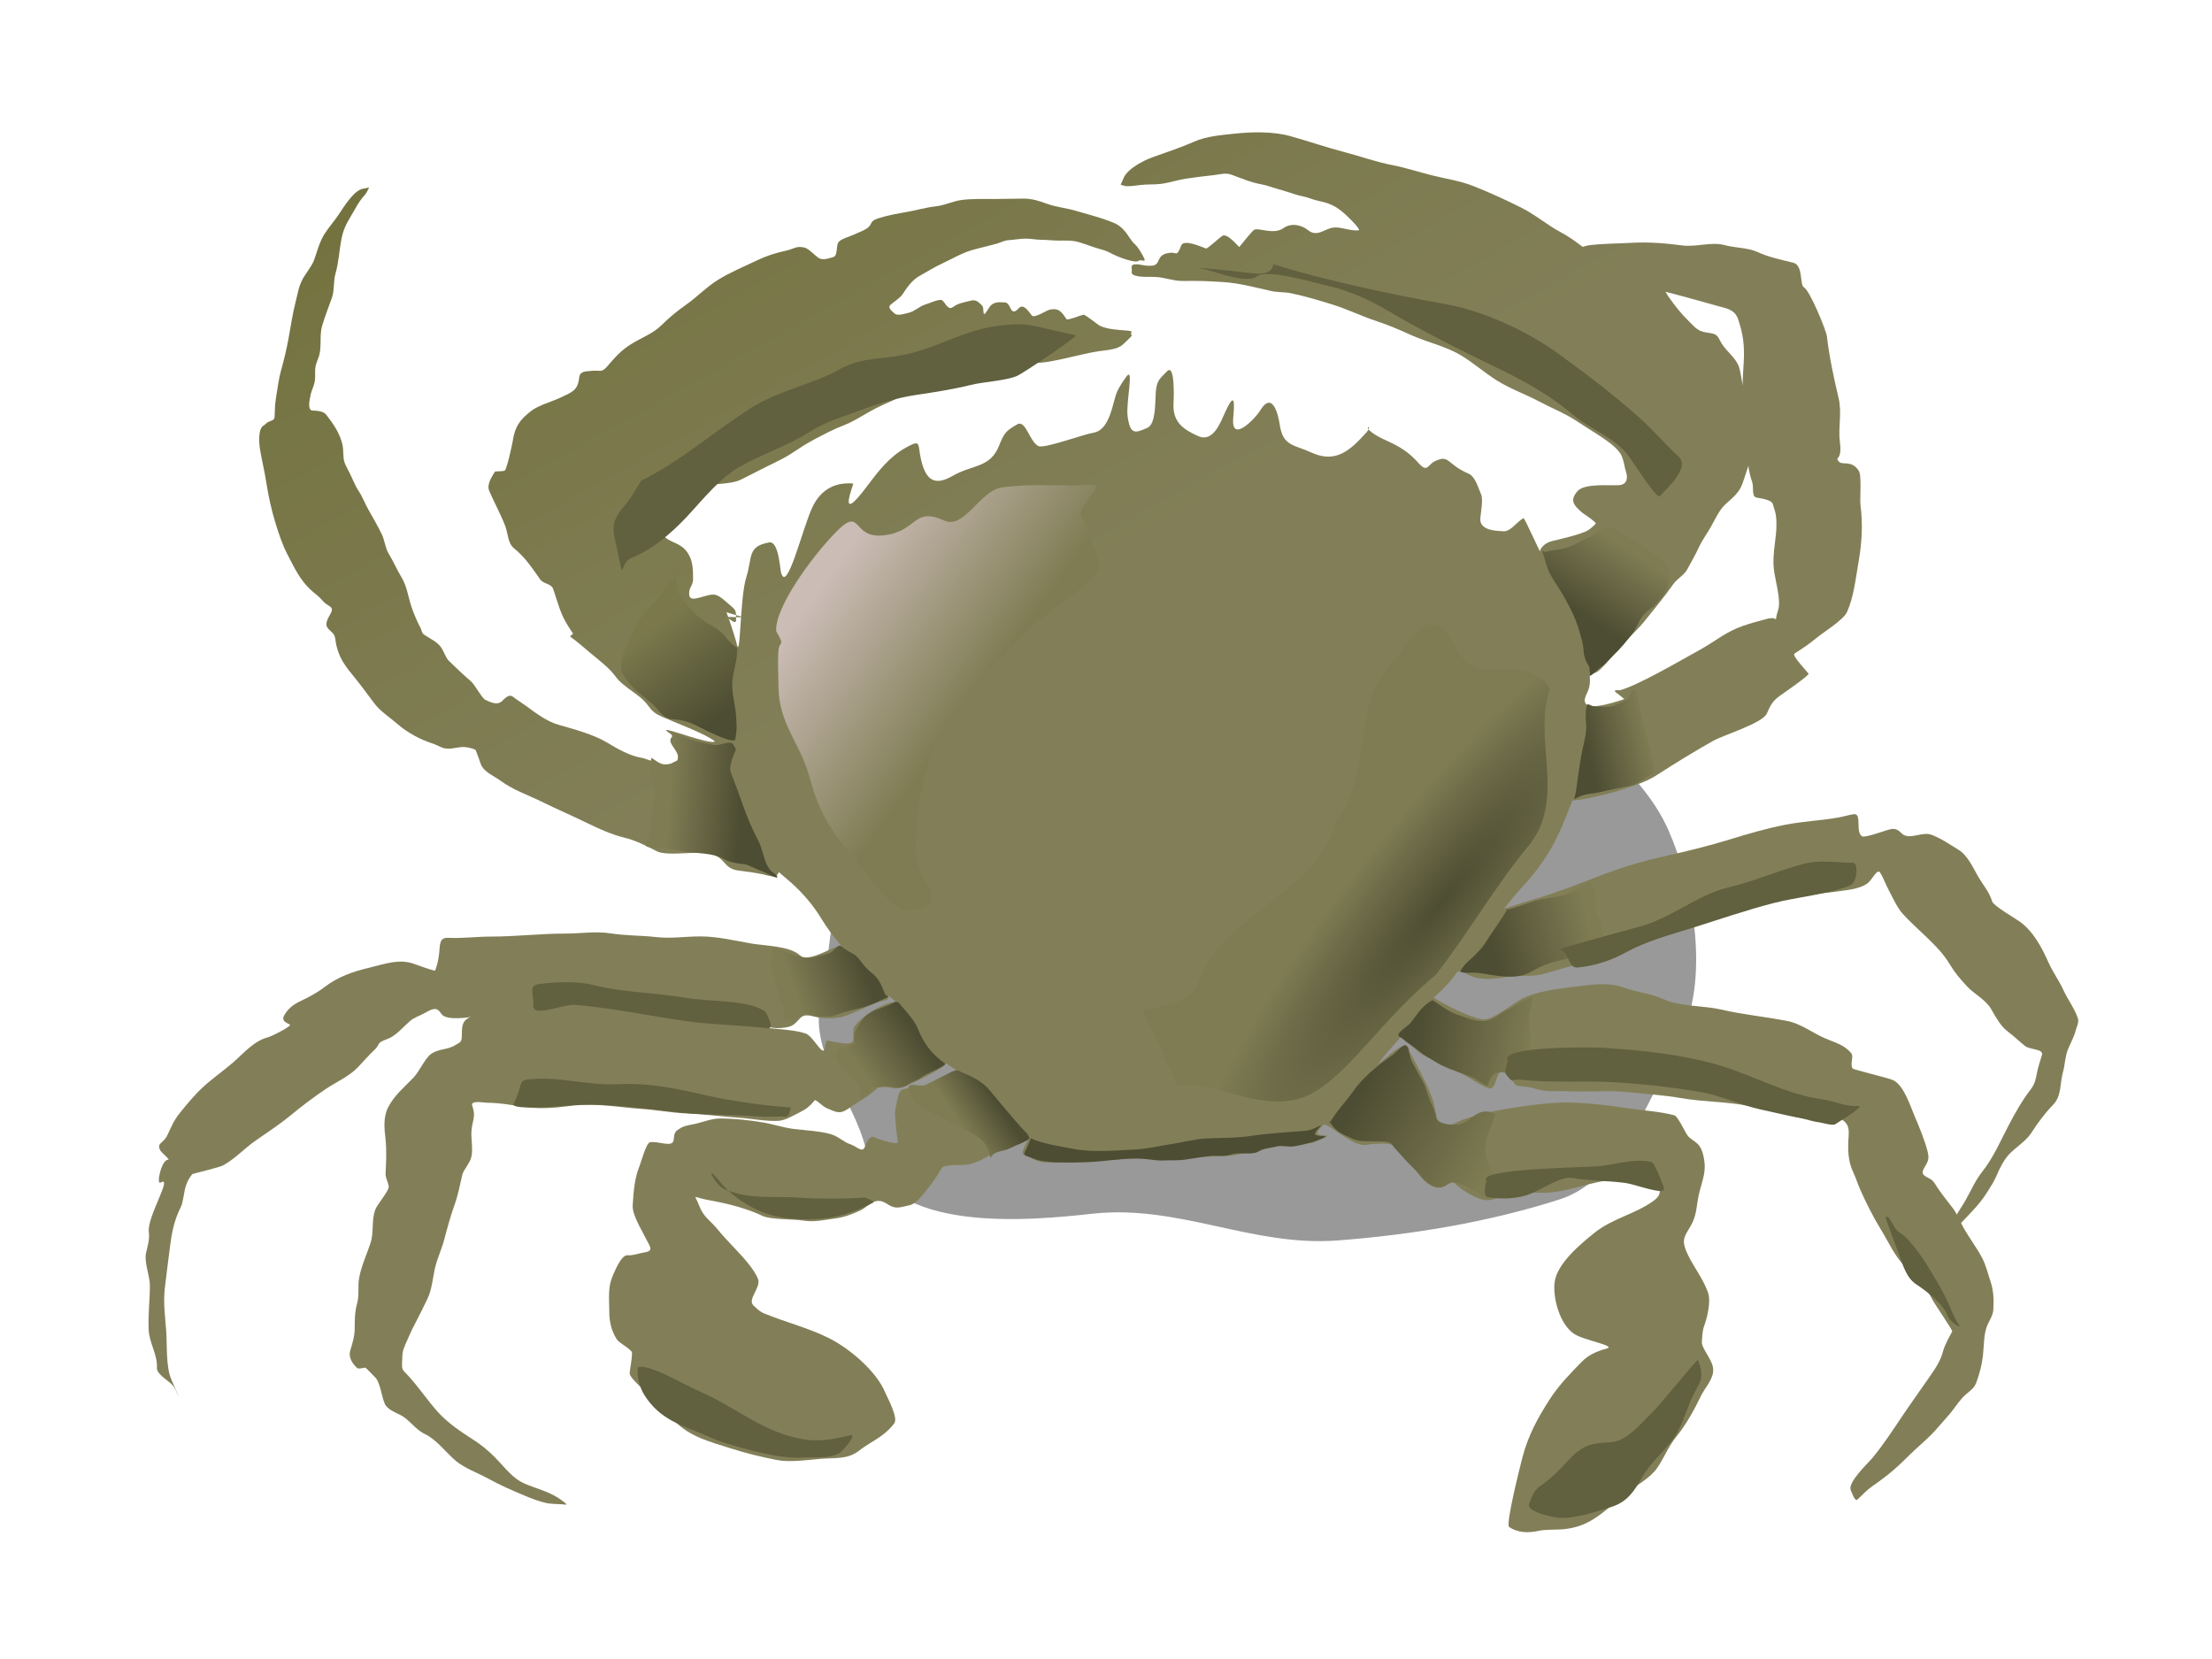 <?xml version="1.0" encoding="UTF-8" standalone="no"?>
<!-- Created with Inkscape (http://www.inkscape.org/) -->

<svg
   xmlns:dc="http://purl.org/dc/elements/1.1/"
   xmlns:cc="http://creativecommons.org/ns#"
   xmlns:rdf="http://www.w3.org/1999/02/22-rdf-syntax-ns#"
   xmlns:svg="http://www.w3.org/2000/svg"
   xmlns="http://www.w3.org/2000/svg"
   xmlns:xlink="http://www.w3.org/1999/xlink"
   xmlns:sodipodi="http://sodipodi.sourceforge.net/DTD/sodipodi-0.dtd"
   xmlns:inkscape="http://www.inkscape.org/namespaces/inkscape"
   version="1.0"
   width="800"
   height="600"
   id="svg2"
   sodipodi:version="0.32"
   inkscape:version="0.48.2 r9819"
   sodipodi:docname="addonthecrab.svg"
   inkscape:output_extension="org.inkscape.output.svg.inkscape"
   inkscape:export-filename="F:\Drawings\beach critters\crab.png"
   inkscape:export-xdpi="90"
   inkscape:export-ydpi="90"
   sodipodi:modified="true">
  <sodipodi:namedview
     inkscape:window-height="576"
     inkscape:window-width="744"
     inkscape:pageshadow="2"
     inkscape:pageopacity="0.0"
     guidetolerance="10.0"
     gridtolerance="10.0"
     objecttolerance="10.0"
     borderopacity="1.0"
     bordercolor="#666666"
     pagecolor="#ffffff"
     id="base"
     inkscape:zoom="0.62833333"
     inkscape:cx="400"
     inkscape:cy="300"
     inkscape:window-x="733"
     inkscape:window-y="30"
     inkscape:current-layer="svg2"
     showgrid="false"
     inkscape:window-maximized="0" />
  <defs
     id="defs4">
    <linearGradient
       id="linearGradient5375">
      <stop
         style="stop-color:#cbbcb6;stop-opacity:1"
         offset="0"
         id="stop5377" />
      <stop
         style="stop-color:#7f7c53;stop-opacity:1"
         offset="1"
         id="stop5379" />
    </linearGradient>
    <linearGradient
       id="linearGradient4345">
      <stop
         style="stop-color:#4d4d33;stop-opacity:1"
         offset="0"
         id="stop4347" />
      <stop
         style="stop-color:#7f7c53;stop-opacity:1"
         offset="1"
         id="stop4349" />
    </linearGradient>
    <linearGradient
       id="linearGradient4335">
      <stop
         style="stop-color:#4d4d33;stop-opacity:1"
         offset="0"
         id="stop4337" />
      <stop
         style="stop-color:#7b794c;stop-opacity:1"
         offset="1"
         id="stop4339" />
    </linearGradient>
    <linearGradient
       id="linearGradient3267">
      <stop
         style="stop-color:#747340;stop-opacity:1"
         offset="0"
         id="stop3269" />
      <stop
         style="stop-color:#827f58;stop-opacity:1"
         offset="1"
         id="stop3271" />
    </linearGradient>
    <linearGradient
       x1="118.754"
       y1="86.273"
       x2="235.412"
       y2="295.714"
       id="linearGradient3273"
       xlink:href="#linearGradient3267"
       gradientUnits="userSpaceOnUse" />
    <linearGradient
       x1="91.848"
       y1="282.928"
       x2="67.428"
       y2="250.386"
       id="linearGradient4341"
       xlink:href="#linearGradient4335"
       gradientUnits="userSpaceOnUse"
       gradientTransform="translate(169.368,-24.786)" />
    <linearGradient
       x1="267.763"
       y1="292.904"
       x2="241.896"
       y2="291.169"
       id="linearGradient4351"
       xlink:href="#linearGradient4345"
       gradientUnits="userSpaceOnUse" />
    <linearGradient
       x1="312.551"
       y1="349.868"
       x2="287.353"
       y2="358.638"
       id="linearGradient4355"
       xlink:href="#linearGradient4345"
       gradientUnits="userSpaceOnUse" />
    <linearGradient
       x1="331.523"
       y1="374.364"
       x2="311.848"
       y2="387.758"
       id="linearGradient4359"
       xlink:href="#linearGradient4345"
       gradientUnits="userSpaceOnUse" />
    <linearGradient
       x1="359.546"
       y1="397.19"
       x2="346.687"
       y2="405.805"
       id="linearGradient4363"
       xlink:href="#linearGradient4345"
       gradientUnits="userSpaceOnUse" />
    <linearGradient
       x1="570.392"
       y1="221.184"
       x2="586.296"
       y2="196.921"
       id="linearGradient4367"
       xlink:href="#linearGradient4345"
       gradientUnits="userSpaceOnUse" />
    <linearGradient
       x1="574.606"
       y1="272.431"
       x2="595.993"
       y2="267.348"
       id="linearGradient4371"
       xlink:href="#linearGradient4345"
       gradientUnits="userSpaceOnUse" />
    <linearGradient
       x1="539.593"
       y1="341.273"
       x2="574.179"
       y2="332.487"
       id="linearGradient4375"
       xlink:href="#linearGradient4345"
       gradientUnits="userSpaceOnUse" />
    <linearGradient
       x1="513.037"
       y1="368.384"
       x2="554.139"
       y2="376.6"
       id="linearGradient4379"
       xlink:href="#linearGradient4345"
       gradientUnits="userSpaceOnUse" />
    <linearGradient
       x1="492.861"
       y1="393.26"
       x2="540.703"
       y2="419.517"
       id="linearGradient4383"
       xlink:href="#linearGradient4345"
       gradientUnits="userSpaceOnUse" />
    <radialGradient
       cx="453.863"
       cy="336.004"
       r="73.757"
       fx="453.863"
       fy="336.004"
       id="radialGradient5369"
       xlink:href="#linearGradient4345"
       gradientUnits="userSpaceOnUse"
       gradientTransform="matrix(-0.331,-0.265,1.173,-1.465,277.238,939.117)" />
    <linearGradient
       x1="307.317"
       y1="211.228"
       x2="363.208"
       y2="251.413"
       id="linearGradient5373"
       xlink:href="#linearGradient5375"
       gradientUnits="userSpaceOnUse"
       gradientTransform="translate(-10.492,0.943)" />
    <filter
       id="filter3239"
       height="1.173"
       y="-0.087"
       width="1.228"
       x="-0.114">
      <feGaussianBlur
         id="feGaussianBlur3241"
         stdDeviation="6.666"
         inkscape:collect="always" />
    </filter>
    <filter
       id="filter3267">
      <feGaussianBlur
         id="feGaussianBlur3269"
         stdDeviation="4.813"
         inkscape:collect="always" />
    </filter>
    <linearGradient
       x1="118.754"
       y1="86.273"
       x2="235.412"
       y2="295.714"
       id="linearGradient3295"
       xlink:href="#linearGradient3267"
       gradientUnits="userSpaceOnUse" />
    <linearGradient
       x1="118.754"
       y1="86.273"
       x2="235.412"
       y2="295.714"
       id="linearGradient3298"
       xlink:href="#linearGradient3267"
       gradientUnits="userSpaceOnUse" />
    <linearGradient
       x1="118.754"
       y1="86.273"
       x2="235.412"
       y2="295.714"
       id="linearGradient3301"
       xlink:href="#linearGradient3267"
       gradientUnits="userSpaceOnUse" />
    <linearGradient
       x1="118.754"
       y1="86.273"
       x2="235.412"
       y2="295.714"
       id="linearGradient3304"
       xlink:href="#linearGradient3267"
       gradientUnits="userSpaceOnUse" />
    <linearGradient
       x1="118.754"
       y1="86.273"
       x2="235.412"
       y2="295.714"
       id="linearGradient3307"
       xlink:href="#linearGradient3267"
       gradientUnits="userSpaceOnUse" />
    <linearGradient
       x1="118.754"
       y1="86.273"
       x2="235.412"
       y2="295.714"
       id="linearGradient3310"
       xlink:href="#linearGradient3267"
       gradientUnits="userSpaceOnUse" />
    <linearGradient
       x1="118.754"
       y1="86.273"
       x2="235.412"
       y2="295.714"
       id="linearGradient3313"
       xlink:href="#linearGradient3267"
       gradientUnits="userSpaceOnUse" />
    <linearGradient
       x1="118.754"
       y1="86.273"
       x2="235.412"
       y2="295.714"
       id="linearGradient3316"
       xlink:href="#linearGradient3267"
       gradientUnits="userSpaceOnUse" />
    <linearGradient
       x1="118.754"
       y1="86.273"
       x2="235.412"
       y2="295.714"
       id="linearGradient3319"
       xlink:href="#linearGradient3267"
       gradientUnits="userSpaceOnUse" />
    <linearGradient
       x1="118.754"
       y1="86.273"
       x2="235.412"
       y2="295.714"
       id="linearGradient3322"
       xlink:href="#linearGradient3267"
       gradientUnits="userSpaceOnUse" />
    <linearGradient
       x1="118.754"
       y1="86.273"
       x2="235.412"
       y2="295.714"
       id="linearGradient3325"
       xlink:href="#linearGradient3267"
       gradientUnits="userSpaceOnUse" />
    <filter
       id="filter4490">
      <feGaussianBlur
         id="feGaussianBlur4492"
         stdDeviation="7.953"
         inkscape:collect="always" />
    </filter>
    <linearGradient
       x1="267.763"
       y1="292.904"
       x2="241.896"
       y2="291.169"
       id="linearGradient4494"
       xlink:href="#linearGradient4345"
       gradientUnits="userSpaceOnUse" />
    <linearGradient
       x1="267.763"
       y1="292.904"
       x2="241.896"
       y2="291.169"
       id="linearGradient4496"
       xlink:href="#linearGradient4345"
       gradientUnits="userSpaceOnUse" />
    <linearGradient
       x1="307.317"
       y1="211.228"
       x2="363.208"
       y2="251.413"
       id="linearGradient4510"
       xlink:href="#linearGradient5375"
       gradientUnits="userSpaceOnUse"
       gradientTransform="translate(-10.492,0.943)" />
    <linearGradient
       x1="267.763"
       y1="292.904"
       x2="241.896"
       y2="291.169"
       id="linearGradient4513"
       xlink:href="#linearGradient4345"
       gradientUnits="userSpaceOnUse" />
    <linearGradient
       x1="267.763"
       y1="292.904"
       x2="241.896"
       y2="291.169"
       id="linearGradient4516"
       xlink:href="#linearGradient4345"
       gradientUnits="userSpaceOnUse" />
    <radialGradient
       cx="453.863"
       cy="336.004"
       r="73.757"
       fx="453.863"
       fy="336.004"
       id="radialGradient4519"
       xlink:href="#linearGradient4345"
       gradientUnits="userSpaceOnUse"
       gradientTransform="matrix(-0.331,-0.265,1.173,-1.465,277.238,939.117)" />
    <linearGradient
       x1="492.861"
       y1="393.26"
       x2="540.703"
       y2="419.517"
       id="linearGradient4522"
       xlink:href="#linearGradient4345"
       gradientUnits="userSpaceOnUse" />
    <linearGradient
       x1="513.037"
       y1="368.384"
       x2="554.139"
       y2="376.6"
       id="linearGradient4525"
       xlink:href="#linearGradient4345"
       gradientUnits="userSpaceOnUse" />
    <linearGradient
       x1="539.593"
       y1="341.273"
       x2="574.179"
       y2="332.487"
       id="linearGradient4528"
       xlink:href="#linearGradient4345"
       gradientUnits="userSpaceOnUse" />
    <linearGradient
       x1="574.606"
       y1="272.431"
       x2="595.993"
       y2="267.348"
       id="linearGradient4531"
       xlink:href="#linearGradient4345"
       gradientUnits="userSpaceOnUse" />
    <linearGradient
       x1="570.392"
       y1="221.184"
       x2="586.296"
       y2="196.921"
       id="linearGradient4534"
       xlink:href="#linearGradient4345"
       gradientUnits="userSpaceOnUse" />
    <linearGradient
       x1="359.546"
       y1="397.19"
       x2="346.687"
       y2="405.805"
       id="linearGradient4537"
       xlink:href="#linearGradient4345"
       gradientUnits="userSpaceOnUse" />
    <linearGradient
       x1="331.523"
       y1="374.364"
       x2="311.848"
       y2="387.758"
       id="linearGradient4540"
       xlink:href="#linearGradient4345"
       gradientUnits="userSpaceOnUse" />
    <linearGradient
       x1="312.551"
       y1="349.868"
       x2="287.353"
       y2="358.638"
       id="linearGradient4543"
       xlink:href="#linearGradient4345"
       gradientUnits="userSpaceOnUse" />
    <linearGradient
       x1="267.763"
       y1="292.904"
       x2="241.896"
       y2="291.169"
       id="linearGradient4546"
       xlink:href="#linearGradient4345"
       gradientUnits="userSpaceOnUse" />
    <linearGradient
       x1="91.848"
       y1="282.928"
       x2="67.428"
       y2="250.386"
       id="linearGradient4549"
       xlink:href="#linearGradient4335"
       gradientUnits="userSpaceOnUse"
       gradientTransform="translate(169.368,-24.786)" />
    <linearGradient
       x1="118.754"
       y1="86.273"
       x2="235.412"
       y2="295.714"
       id="linearGradient4552"
       xlink:href="#linearGradient3267"
       gradientUnits="userSpaceOnUse" />
    <linearGradient
       x1="118.754"
       y1="86.273"
       x2="235.412"
       y2="295.714"
       id="linearGradient4555"
       xlink:href="#linearGradient3267"
       gradientUnits="userSpaceOnUse" />
    <linearGradient
       x1="118.754"
       y1="86.273"
       x2="235.412"
       y2="295.714"
       id="linearGradient4558"
       xlink:href="#linearGradient3267"
       gradientUnits="userSpaceOnUse" />
    <linearGradient
       x1="118.754"
       y1="86.273"
       x2="235.412"
       y2="295.714"
       id="linearGradient4561"
       xlink:href="#linearGradient3267"
       gradientUnits="userSpaceOnUse" />
    <linearGradient
       x1="118.754"
       y1="86.273"
       x2="235.412"
       y2="295.714"
       id="linearGradient4564"
       xlink:href="#linearGradient3267"
       gradientUnits="userSpaceOnUse" />
    <linearGradient
       x1="118.754"
       y1="86.273"
       x2="235.412"
       y2="295.714"
       id="linearGradient4567"
       xlink:href="#linearGradient3267"
       gradientUnits="userSpaceOnUse" />
    <linearGradient
       x1="118.754"
       y1="86.273"
       x2="235.412"
       y2="295.714"
       id="linearGradient4570"
       xlink:href="#linearGradient3267"
       gradientUnits="userSpaceOnUse" />
    <linearGradient
       x1="118.754"
       y1="86.273"
       x2="235.412"
       y2="295.714"
       id="linearGradient4573"
       xlink:href="#linearGradient3267"
       gradientUnits="userSpaceOnUse" />
    <linearGradient
       x1="118.754"
       y1="86.273"
       x2="235.412"
       y2="295.714"
       id="linearGradient4576"
       xlink:href="#linearGradient3267"
       gradientUnits="userSpaceOnUse" />
    <linearGradient
       x1="118.754"
       y1="86.273"
       x2="235.412"
       y2="295.714"
       id="linearGradient4579"
       xlink:href="#linearGradient3267"
       gradientUnits="userSpaceOnUse" />
    <linearGradient
       x1="118.754"
       y1="86.273"
       x2="235.412"
       y2="295.714"
       id="linearGradient4582"
       xlink:href="#linearGradient3267"
       gradientUnits="userSpaceOnUse" />
    <linearGradient
       x1="118.754"
       y1="86.273"
       x2="235.412"
       y2="295.714"
       id="linearGradient4585"
       xlink:href="#linearGradient3267"
       gradientUnits="userSpaceOnUse" />
  </defs>
  <g
     id="layer1">
    <g
       id="g4588">
      <path
         d="M 314.987,308.755 C 298.98,315.609 301.072,343.692 297.068,360.507 C 292.051,381.581 308.233,395.626 313.277,415.973 C 320.903,446.73 373.356,441.33 395.031,438.962 C 426.468,435.526 452.745,450.99 483.74,448.628 C 510.749,446.571 538.445,442.012 564.256,433.716 C 586.473,426.574 597.946,394.564 607.344,376.186 C 618.438,354.489 612.746,321.372 603.394,300.208 C 593.601,278.044 568.25,260.029 546.986,250.164 C 518.216,236.817 485.62,233.507 454.858,240.557 C 427.718,246.776 400.528,261.783 375.816,274.272 C 362.677,280.913 329.382,284.509 324.653,300.208 C 324.064,302.163 315.656,308.176 314.987,308.755 z "
         style="opacity:1;color:#000000;fill:#999999;fill-opacity:1;fill-rule:evenodd;stroke:none;stroke-width:1;stroke-linecap:butt;stroke-linejoin:miter;marker:none;marker-start:none;marker-mid:none;marker-end:none;stroke-miterlimit:4;stroke-dasharray:none;stroke-dashoffset:0;stroke-opacity:1;visibility:visible;display:inline;overflow:visible;filter:url(#filter4490);enable-background:accumulate"
         id="path3367" />
      <path
         d="M 132.745,67.238 C 133.087,67.238 133.087,67.238 132.745,67.238 z "
         style="color:#000000;fill:#747340;fill-opacity:1;fill-rule:evenodd;stroke:none;stroke-width:1;stroke-linecap:butt;stroke-linejoin:miter;marker:none;marker-start:none;marker-mid:none;marker-end:none;stroke-miterlimit:4;stroke-dasharray:none;stroke-dashoffset:0;stroke-opacity:1;visibility:visible;display:inline;overflow:visible;enable-background:accumulate"
         id="path3261" />
      <path
         d="M 300.067,345.144 C 299.937,345.144 299.806,345.144 300.067,345.144 z "
         style="color:#000000;fill:url(#linearGradient4585);fill-opacity:1;fill-rule:evenodd;stroke:none;stroke-width:1;stroke-linecap:butt;stroke-linejoin:miter;marker:none;marker-start:none;marker-mid:none;marker-end:none;stroke-miterlimit:4;stroke-dasharray:none;stroke-dashoffset:0;stroke-opacity:1;visibility:visible;display:inline;overflow:visible;enable-background:accumulate"
         id="path3283" />
      <path
         d="M 585.829,249.634 C 592.032,248.029 606.092,239.844 614.888,234.957 C 620.501,231.838 624.243,228.452 630.39,226.351 C 633.211,225.387 636.277,224.519 639.055,223.816 C 644.087,222.543 641.137,226.727 643.122,220.457 C 644.217,216.996 641.933,209.566 641.53,205.78 C 640.902,199.873 642.607,194.714 642.473,188.981 C 642.397,185.671 641.903,184.797 641.118,182.202 C 640.688,180.782 636.912,180.257 635.282,179.962 C 633.354,179.614 634.355,176.147 633.691,174.304 C 632.601,171.276 632.115,167.943 631.864,163.871 C 631.545,158.706 632.123,154.391 631.039,149.37 C 629.775,143.517 630.259,137.221 630.626,131.275 C 630.994,125.318 630.476,120.908 628.622,115.478 C 627.429,111.984 624.65,111.611 621.372,110.703 C 613.439,108.505 605.525,106.225 597.5,104.337 C 592.627,103.191 591.24,101.594 587.539,99.268 C 582.602,96.165 576.608,95.829 570.976,95.024 C 568.098,94.613 564.693,94.002 562.724,93.492 C 560.438,92.899 572.851,88.942 574.571,88.717 C 579.582,88.064 584.748,88.119 589.779,87.833 C 596.17,87.47 602.212,87.94 608.522,88.776 C 613.317,89.411 619.047,87.365 623.614,88.625 C 627.358,89.658 632.211,89.554 635.636,91.152 C 639.525,92.967 644.499,94.021 648.55,95.01 C 652.252,95.914 650.807,103.023 652.435,103.925 C 654.556,105.1 660.465,119.434 660.726,121.642 C 661.62,129.2 663.189,136.507 664.935,143.887 C 666.274,149.546 664.698,154.47 665.438,160.05 C 666.361,167.016 663.228,164.984 665.167,167.054 C 666.334,168.3 669.67,166.303 672.24,170.236 C 673.414,172.034 672.566,180.275 672.888,182.792 C 673.765,189.65 673.378,196.422 672.181,203.186 C 671.064,209.49 670.486,215.739 667.996,221.341 C 666.688,224.283 659.364,228.685 656.679,230.949 C 654.163,233.069 651.313,234.89 648.957,236.43 C 648.025,237.04 653.443,242.769 654.085,243.622 C 654.527,244.208 644.428,251.1 643.476,251.815 C 641.198,253.523 640.328,254.955 638.996,258.063 C 637.51,261.53 623.5,265.757 619.545,267.965 C 612.52,271.889 605.723,276.135 598.974,280.462 C 594.959,283.035 590.426,284.257 586.183,285.708 C 582.037,287.125 577.607,288.006 573.392,288.89 C 571.647,289.257 569.856,289.362 568.088,289.598 C 559.984,290.678 571.863,278.291 575.593,271.016 C 577.876,266.564 587.819,261.625 589.189,257.297 C 590.727,252.438 579.865,249.266 585.829,249.634 z "
         style="color:#000000;fill:url(#linearGradient4582);fill-opacity:1;fill-rule:evenodd;stroke:none;stroke-width:1;stroke-linecap:butt;stroke-linejoin:miter;marker:none;marker-start:none;marker-mid:none;marker-end:none;stroke-miterlimit:4;stroke-dasharray:none;stroke-dashoffset:0;stroke-opacity:1;visibility:visible;display:inline;overflow:visible;enable-background:accumulate"
         id="path3281" />
      <path
         d="M 133.486,67.808 C 132.698,67.97 131.909,68.131 131.121,68.293 C 127.909,68.95 124.143,75.113 122.515,77.554 C 120.871,80.02 118.88,82.224 117.301,84.706 C 115.623,87.343 114.672,91.006 113.597,94.024 C 112.782,96.311 110.609,98.806 109.436,100.977 C 107.973,103.686 107.68,106.225 106.929,109.126 C 105.791,113.524 105.158,118.171 104.307,122.662 C 103.595,126.422 102.72,130.179 101.686,133.86 C 100.701,137.368 100.352,140.792 99.748,144.347 C 99.399,146.401 99.435,148.536 99.321,150.616 C 99.247,151.964 98.541,151.942 97.212,152.525 C 96.365,152.896 96.212,153.275 95.502,153.807 C 93.122,154.85 93.735,160.804 94.078,162.755 C 94.774,166.714 95.697,170.571 96.329,174.609 C 97.097,179.519 98.158,184.319 99.606,189.084 C 100.801,193.017 102.111,196.969 103.994,200.596 C 106.353,205.142 108.399,209.552 112.143,213.106 C 113.557,214.448 115.298,215.631 116.389,216.924 C 117.487,218.225 118.112,218.524 119.267,219.289 C 120.97,220.418 119.444,221.861 118.64,223.62 C 117.273,226.614 118.384,227.043 120.321,228.949 C 121.416,230.026 121.285,231.949 121.689,233.565 C 122.705,237.628 124.307,240.16 127.103,243.596 C 129.899,247.031 132.587,250.577 135.196,254.139 C 137.505,257.292 141.047,259.481 143.944,262.004 C 147.283,264.912 152.069,267.515 156.282,268.842 C 158.644,269.587 159.726,270.78 162.209,270.78 C 164.019,270.78 165.98,270.054 168.022,270.182 C 169.442,270.271 170.611,270.659 171.783,271.065 C 172.262,271.231 173.71,276.205 174.205,277.049 C 175.659,279.528 178.693,280.648 180.958,282.321 C 185.555,285.715 190.944,287.482 196.061,290.014 C 201.337,292.626 206.859,294.988 212.189,297.594 C 216.424,299.665 221.38,301.907 225.952,302.98 C 229.557,303.826 234.097,306.039 237.435,307.824 C 241.35,309.918 253.205,307.47 257.38,308.861 C 262.89,310.698 261.562,314.229 267.412,314.891 C 270.295,315.217 273.13,315.65 275.818,316.202 C 277.319,316.51 278.086,316.878 279.75,316.999 C 282.736,317.218 282.861,309.466 281.657,306.724 C 280.279,303.585 277.382,300.582 275.303,297.834 C 272.753,294.462 270.36,291.438 267.353,288.43 C 264.259,285.337 260.628,283.348 258.519,279.483 C 257.714,278.006 256.566,276.537 255.698,275.322 C 254.62,273.812 254.822,273.742 252.877,272.701 C 251.371,271.894 243.485,275.633 242.194,276.394 C 240.166,277.588 234.368,274.472 232.221,274.114 C 227.719,273.364 223.424,270.895 219.512,268.529 C 214.751,265.65 207.439,263.67 202.073,262.146 C 197.714,260.908 193.924,257.997 190.333,255.364 C 188.655,254.134 187.108,253.232 185.575,252.03 C 184.02,250.812 182.601,252.623 181.528,253.597 C 179.626,255.326 176.95,253.694 175.544,253.113 C 174.376,252.631 171.681,247.554 170.273,246.36 C 167.507,244.014 164.743,241.366 162.237,238.894 C 161.268,237.938 160.472,235.503 159.616,234.249 C 158.14,232.088 155.561,231.004 153.432,229.576 C 152.453,228.919 152.52,227.891 152.122,227.154 C 150.918,224.93 149.726,222.123 148.873,219.631 C 147.556,215.78 147.294,212.25 145.14,208.66 C 143.48,205.892 142.238,202.966 140.553,200.197 C 139.343,198.211 139.166,195.547 138.131,193.358 C 136.647,190.222 134.959,187.348 133.258,184.354 C 131.956,182.061 131.119,179.678 129.639,177.458 C 128.269,175.403 127.393,172.805 126.22,170.619 C 125.429,169.145 124.833,167.952 124.539,167.057 C 124.043,165.553 124.269,162.591 123.855,160.788 C 122.916,156.703 120.529,153.231 117.985,149.989 C 116.792,148.469 114.153,148.582 112.97,148.478 C 110.983,148.305 112.139,143.933 112.257,143.207 C 112.643,140.837 113.967,139.217 113.967,136.453 C 113.967,133.387 113.812,132.694 115.078,129.615 C 116.577,125.968 115.405,121.704 116.475,117.96 C 117.502,114.364 118.856,111.082 120.065,107.616 C 120.98,104.993 120.54,101.781 121.319,99.039 C 122.544,94.722 122.695,90.314 123.598,85.931 C 124.505,81.531 126.533,78.985 128.642,75.189 C 129.671,73.337 130.596,71.994 132.004,70.43 C 132.676,69.684 132.992,68.682 133.486,67.808 z "
         style="color:#000000;fill:url(#linearGradient4579);fill-opacity:1;fill-rule:evenodd;stroke:none;stroke-width:1;stroke-linecap:butt;stroke-linejoin:miter;marker:none;marker-start:none;marker-mid:none;marker-end:none;stroke-miterlimit:4;stroke-dasharray:none;stroke-dashoffset:0;stroke-opacity:1;visibility:visible;display:inline;overflow:visible;enable-background:accumulate"
         id="path3265" />
      <path
         d="M 262.939,272.655 C 262.046,271.904 259.284,268.776 258.391,268.025 C 255.319,265.443 243.406,261.033 239.344,259.183 C 236.885,258.062 235.953,257.326 234.329,255.108 C 231.237,250.886 225.736,248.892 222.589,244.621 C 220.237,241.429 216.786,238.888 213.784,236.386 C 211.268,234.289 208.819,232.073 206.29,230.288 C 205.906,230.017 206.936,229.604 207.259,229.263 C 207.349,229.167 205.902,227.313 204.381,224.561 C 202.351,220.887 201.329,216.538 200.021,212.906 C 199.38,211.126 196.503,211.142 195.405,209.601 C 192.469,205.478 189.941,201.532 185.945,198.345 C 183.594,196.47 183.792,193.053 182.725,190.252 C 181.175,186.184 178.821,181.87 176.969,177.629 C 175.909,175.203 177.843,172.586 178.964,170.619 C 179.112,170.359 181.49,170.56 182.497,170.22 C 183.321,169.942 185.343,160.158 185.432,159.563 C 186.219,154.319 187.914,151.883 192.071,148.649 C 194.759,146.559 199.621,145.249 202.757,143.777 C 206.976,141.796 208.986,141.17 209.482,136.51 C 209.736,134.12 212.099,134.334 213.756,134.145 C 217.13,133.762 217.466,134.973 219.569,132.55 C 222.365,129.326 224.436,126.852 228.203,124.485 C 231.95,122.131 236.099,120.707 239.23,117.618 C 242.134,114.754 244.762,112.583 248.092,110.238 C 252.063,107.441 255.346,103.935 259.462,101.347 C 263.926,98.539 268.846,96.529 273.595,94.252 C 277.169,92.538 280.456,91.491 284.252,90.661 C 287.261,90.004 287.899,88.846 290.891,89.522 C 292.455,89.875 294.546,92.251 296.02,93.255 C 297.584,94.319 299.987,93.337 301.292,92.998 C 303.15,92.515 302.217,89.197 303.258,87.584 C 303.988,86.453 307.649,85.422 308.957,84.791 C 310.724,83.939 312.145,83.55 313.545,82.597 C 315.714,81.121 314.266,80.049 317.562,78.978 C 320.921,77.888 324.587,77.248 328.049,76.642 C 331.587,76.023 334.914,75.01 338.478,74.619 C 341.798,74.254 344.674,72.706 347.881,72.311 C 351.669,71.843 355.802,71.969 359.621,71.969 C 363.109,71.969 366.601,71.826 370.107,71.826 C 373.327,71.826 375.715,72.638 378.684,73.707 C 382.049,74.918 385.788,75.235 389.198,76.271 C 393.003,77.427 396.903,78.364 400.653,79.748 C 403.535,80.811 404.653,81.262 406.637,83.424 C 408.064,84.978 408.776,86.767 410.399,88.296 C 411.76,89.58 412.654,91.255 413.505,92.799 C 414.973,95.463 412.633,93.581 411.823,94.309 C 410.605,95.403 404.021,92.744 402.648,92.029 C 401.098,91.222 400.036,90.675 398.288,90.206 C 395.613,89.488 392.965,88.422 390.31,87.612 C 387.891,86.875 385.372,87.014 382.873,87.014 C 380.843,87.014 378.765,86.729 376.689,86.729 C 374.793,86.729 372.904,86.302 370.962,86.302 C 368.854,86.302 366.713,86.755 364.607,86.872 C 363.293,86.945 361.51,87.851 360.419,88.154 C 357.373,88.998 354.372,89.631 351.329,90.519 C 347.829,91.54 344.173,93.717 340.843,95.249 C 337.971,96.57 335.221,98.325 332.437,99.865 C 329.919,101.258 327.953,104.067 326.424,106.419 C 325.534,107.789 323.133,109.24 322.008,110.295 C 320.777,111.448 323.227,112.993 323.518,113.344 C 324.448,114.467 327.651,113.326 328.647,113.116 C 330.661,112.691 332.537,110.785 334.659,110.124 C 336.771,109.465 338.137,108.639 340.187,108.443 C 340.962,108.368 341.895,110.001 342.239,110.409 C 343.733,112.179 344.188,111.231 345.715,110.38 C 347.324,109.484 349.208,109.26 350.901,108.784 C 352.93,108.215 353.743,109.107 355.09,110.409 C 355.791,111.086 355.539,112.306 355.746,113.258 C 356.055,114.683 357.553,110.904 358.766,110.095 C 360.339,109.047 361.96,109.308 363.696,109.411 C 364.69,109.471 365.487,111.72 365.861,112.175 C 366.889,113.428 367.992,111.856 368.711,111.235 C 370.355,109.815 372.377,113.148 373.156,114.085 C 374.111,115.234 378.231,112.337 379.653,112.004 C 383.074,111.204 384.139,113.102 385.751,115.452 C 386.082,115.936 390.85,114.008 391.791,113.828 C 392.542,113.684 396.951,117.425 397.775,117.817 C 400.49,119.11 404.322,119.306 407.264,119.527 C 410.946,119.804 408.163,120.279 409.344,121.265 C 409.56,121.445 406.287,124.43 406.039,124.656 C 404.027,126.485 399.923,126.632 397.376,127.021 C 393.216,127.658 389.053,128.78 384.953,129.672 C 381.479,130.427 377.753,131.267 374.182,131.267 C 370.94,131.267 365.835,133.746 362.784,134.801 C 359.275,136.014 355.801,137.137 352.155,137.907 C 348.726,138.63 345.186,138.726 341.812,139.417 C 338.773,140.039 335.609,140.617 332.494,141.098 C 329.777,141.518 327.366,142.833 324.914,143.919 C 321.208,145.561 317.66,147.053 314.143,149.077 C 311.193,150.774 308.329,152.599 305.167,153.807 C 301.44,155.231 298.182,156.976 294.624,158.851 C 291.57,160.46 289.102,162.098 286.304,163.951 C 283.432,165.854 279.649,167.544 276.615,169.08 C 273.865,170.474 271.183,171.821 268.466,173.212 C 267.079,173.922 266.265,174.136 264.847,174.438 C 262.671,174.9 260.105,174.965 257.923,175.235 C 255.267,175.564 251.47,179.228 249.403,180.792 C 246.97,182.633 244.416,183.612 241.994,185.351 C 239.786,186.938 238.641,188.918 237.606,191.164 C 237.565,191.253 239.295,193.033 239.658,193.415 C 240.664,194.477 241.436,195.15 243.22,195.923 C 246.069,197.158 247.665,198.116 249.089,200.568 C 250.669,203.286 250.657,206.472 250.657,209.572 C 250.657,211.866 248.877,212.635 249.289,215.328 C 249.766,218.446 255.676,214.42 258.749,215.129 C 260.541,215.542 262.916,217.985 264.277,219.09 C 266.286,220.72 266.183,221.081 266.215,224.048 C 266.238,226.177 264.35,224.076 263.137,223.478 C 261.525,222.683 269.671,223.633 268.222,223.06 C 267.918,222.94 256.46,219.663 255.957,219.375 C 254.286,218.42 263.582,226.007 263.549,226.565 C 263.414,228.829 263.584,230.988 263.264,233.29 C 262.805,236.583 261.801,239.737 261.383,243.121 C 261.066,245.694 260.972,248.336 260.813,250.9 C 260.633,253.821 260.369,256.828 259.816,259.676 C 259.474,261.44 260.2,263.348 260.728,264.891 C 261.26,266.449 263.035,271.147 262.939,272.655 z "
         style="color:#000000;fill:url(#linearGradient4576);fill-opacity:1;fill-rule:evenodd;stroke:none;stroke-width:1;stroke-linecap:butt;stroke-linejoin:miter;marker:none;marker-start:none;marker-mid:none;marker-end:none;stroke-miterlimit:4;stroke-dasharray:none;stroke-dashoffset:0;stroke-opacity:1;visibility:visible;display:inline;overflow:visible;enable-background:accumulate"
         id="path3277" />
      <path
         d="M 405.309,66.807 C 405.666,65.986 406.023,65.165 406.379,64.344 C 407.845,60.969 413.587,58.039 416.882,56.852 C 421.883,55.052 427.007,53.394 431.839,51.252 C 436.391,49.235 441.671,48.863 446.548,48.34 C 452.886,47.661 460.522,47.509 466.682,49.236 C 473.295,51.091 479.841,53.352 486.493,55.085 C 492.165,56.563 497.667,58.585 503.441,59.689 C 508.241,60.608 513.165,62.232 517.926,63.423 C 523.161,64.731 527.964,65.339 533.157,67.405 C 538.934,69.703 544.566,72.288 550.131,75.07 C 555.217,77.613 559.571,81.392 564.591,84.055 C 569.993,86.921 574.528,91.327 579.747,94.533 C 582.698,96.346 586.207,97.898 589.528,98.664 C 592.185,99.277 595.234,99.011 597.716,99.859 C 600.598,100.843 601.791,104.97 603.44,107.3 C 605.849,110.704 607.788,113.218 610.807,116.186 C 613.286,118.622 614.003,119.83 617.577,120.317 C 620.56,120.724 621.03,121.075 622.106,123.254 C 623.668,126.416 626.707,128.388 628.428,131.517 C 629.682,133.797 629.595,137.387 630.543,139.904 C 631.095,141.37 633.523,140.972 634.824,141.845 C 636.652,143.071 637,149.525 637.138,151.85 C 637.366,155.666 635.606,158.789 634.376,162.353 C 632.964,166.442 631.676,170.613 630.244,174.747 C 629.045,178.213 626.701,179.955 624.072,182.338 C 621.834,184.368 620.298,187.798 618.846,190.402 C 617.415,192.966 615.683,195.22 614.441,197.918 C 613.155,200.71 611.616,203.365 610.135,206.057 C 609.061,208.009 606.5,209.341 605.158,211.283 C 602.1,215.707 598.501,219.916 595.178,224.15 C 592.655,227.365 589.76,229.865 587.064,232.861 C 584.207,236.036 581.686,239.339 578.553,242.269 C 577.853,242.923 576.945,243.514 575.989,243.563 C 571.642,243.785 576.745,234.586 576.512,231.044 C 576.24,226.915 576.519,222.883 576.338,218.6 C 576.195,215.228 570.854,218.608 569.884,215.361 C 569.338,213.535 554.621,228.352 560.06,217.159 C 561.201,214.81 565.365,213.247 564.928,213.805 C 555.408,225.98 566.102,210.156 565.561,210.935 C 564.366,212.656 557.855,206.654 557.299,206.33 C 556.36,205.784 556.712,202.344 556.651,201.104 C 556.506,198.113 558.914,196.302 561.281,195.703 C 565.567,194.618 568.839,193.999 573.077,192.393 C 574.863,191.716 576.146,190.369 577.084,189.431 C 577.593,188.923 572.657,185.805 572.082,185.3 C 568.963,182.56 567.753,180.954 570.464,177.684 C 572.926,174.716 582.028,175.678 585.496,175.469 C 588.559,175.285 588.722,172.753 588.11,170.815 C 587.442,168.702 587.407,166.978 586.467,164.842 C 585.346,162.293 581.656,159.713 579.324,158.147 C 576.455,156.22 573.461,154.46 570.589,152.522 C 566.212,149.571 561.103,147.583 556.452,145.106 C 551.395,142.412 546.101,140.597 541.221,137.515 C 536.724,134.675 532.794,131.151 528.23,128.431 C 522.815,125.204 516.058,123.756 510.31,121.163 C 506.262,119.336 502.34,117.61 498.14,116.235 C 492.443,114.371 487.012,111.678 481.192,109.914 C 476.382,108.456 471.846,107.08 466.906,106.056 C 464.473,105.552 462.183,105.792 459.689,105.235 C 453.962,103.955 448.028,102.332 442.168,101.999 C 440.712,101.917 439.226,101.834 437.788,101.75 C 434.327,101.549 430.84,101.601 427.335,101.601 C 424.336,101.601 421.264,100.367 418.276,100.182 C 415.413,100.006 412.857,100.364 410.511,99.66 C 408.668,99.107 409.532,98.303 409.291,97.071 C 408.79,94.501 412.995,95.993 414.642,96.076 C 417.538,96.222 418.23,96.094 419.147,93.911 C 420.032,91.803 421.886,91.604 423.228,91.422 C 425.491,91.115 425.539,93.139 427.21,88.784 C 428.144,86.35 434.699,89.354 436.195,89.879 C 436.659,90.042 441.161,85.849 442.068,85.299 C 443.77,84.269 447.127,88.371 448.191,89.331 C 448.256,89.391 452.632,83.671 453.591,83.109 C 455.104,82.224 460.661,85.007 464.119,82.537 C 467.044,80.447 470.733,81.37 473.054,83.234 C 476.648,86.119 479.269,82.263 482.934,82.263 C 485.74,82.263 488.389,83.553 491.321,83.308 C 492.318,83.225 488.912,79.823 488.584,79.5 C 486.739,77.687 485.109,76.049 482.859,74.747 C 481.02,73.682 479.024,73.099 477.06,72.706 C 474.95,72.284 472.922,71.306 470.814,70.914 C 469.195,70.613 467.499,69.99 465.861,69.471 C 464.442,69.021 463.609,68.757 462.302,68.4 C 460.217,67.832 458.208,67.015 456.155,66.658 C 452.493,66.021 448.753,64.4 445.304,63.149 C 443.218,62.392 441.066,63.108 438.908,63.348 C 435.495,63.727 432.144,64.111 428.753,64.642 C 425.726,65.116 422.832,66.129 419.794,66.509 C 417.381,66.81 414.895,66.597 412.502,66.907 C 410.681,67.143 408.974,67.386 407.449,67.33 C 406.716,67.303 406.023,66.982 405.309,66.807 z "
         style="color:#000000;fill:url(#linearGradient4573);fill-opacity:1;fill-rule:evenodd;stroke:none;stroke-width:1;stroke-linecap:butt;stroke-linejoin:miter;marker:none;marker-start:none;marker-mid:none;marker-end:none;stroke-miterlimit:4;stroke-dasharray:none;stroke-dashoffset:0;stroke-opacity:1;visibility:visible;display:inline;overflow:visible;enable-background:accumulate"
         id="path3279" />
      <path
         d="M 305.398,342.366 C 303.713,340.14 292.955,348.873 289.279,345.476 C 285.65,342.121 276.586,342.073 271.862,341.257 C 265.588,340.173 259.598,338.666 253.179,338.666 C 247.825,338.666 242.65,339.521 237.328,338.907 C 231.851,338.275 226.43,338.438 220.935,337.581 C 215.345,336.709 209.991,337.641 204.332,337.641 C 195.459,337.641 186.484,338.726 177.542,338.726 C 172.335,338.726 167.39,339.431 162.174,339.178 C 158.634,339.006 159.22,341.844 158.769,345.205 C 158.468,347.449 158.173,348.932 157.383,350.99 C 157.256,351.32 150.702,348.963 150.03,348.7 C 144.536,346.551 138.954,348.688 133.607,349.966 C 127.503,351.425 122.18,353.276 117.244,357.078 C 114.796,358.963 111.642,360.653 108.897,361.959 C 106.063,363.309 104.182,364.696 102.75,367.293 C 101.691,369.214 103.532,369.881 104.829,370.548 C 105.75,371.021 98.166,374.85 96.814,375.188 C 91.798,376.442 88.015,381.047 84.218,384.319 C 80.661,387.384 76.867,389.995 73.399,393.179 C 70.418,395.916 67.637,399.296 65.113,402.43 C 62.681,405.448 62.08,407.355 60.532,410.536 C 58.98,413.728 56.683,413.189 57.89,415.948 C 58.28,416.838 61.772,419.489 60.803,419.426 C 58.443,419.272 56.323,428.76 58.122,427.683 C 62.639,424.977 53.171,440.161 53.82,445.41 C 54.17,448.239 53.431,450.448 52.826,453.09 C 52.048,456.487 54.202,461.373 54.202,464.851 C 54.202,470.469 53.507,475.343 53.764,480.938 C 53.985,485.764 57.037,489.923 56.745,494.762 C 56.616,496.908 60.96,499.459 62.22,500.759 C 63.474,502.054 63.713,503.279 64.42,504.676 C 65.257,506.331 62.487,500.115 62.039,499.101 C 59.931,494.33 60.482,486.556 60.11,481.352 C 59.717,475.845 59.006,471.4 59.628,465.803 C 60.144,461.164 60.774,456.567 61.346,451.941 C 62.043,446.305 62.803,441.683 65.384,436.572 C 66.376,434.607 66.474,430.755 67.373,428.436 C 68.182,426.35 68.463,426.117 69.512,424.669 C 69.656,424.471 79.3,422.255 80.752,421.445 C 85.072,419.034 88.378,415.35 92.384,412.555 C 96.692,409.55 100.959,406.786 105.01,403.455 C 109.134,400.064 113.298,396.886 117.787,393.872 C 121.743,391.215 126.239,389.333 129.509,385.916 C 131.52,383.815 133.362,381.623 135.506,379.618 C 137.656,377.607 135.875,377.276 140.056,375.791 C 143.172,374.684 145.706,371.516 148.162,369.373 C 149.744,367.991 151.552,367.501 153.465,366.449 C 156.566,364.746 157.905,363.999 159.613,366.66 C 161.345,369.36 170.078,367.935 172.179,367.474 C 176.794,366.462 183.613,366.515 188.298,365.588 C 193.549,364.548 199.249,365.806 204.597,365.491 C 210.759,365.129 215.959,364.218 222.123,363.748 C 227.599,363.329 231.932,362.297 237.521,363.149 C 240.04,363.533 242.792,362.76 244.693,364.169 C 245.322,364.636 245.997,364.655 246.927,364.539 C 250.681,364.07 255.551,366.322 259.334,366.984 C 262.112,367.47 265.254,367.288 267.44,369.031 C 268.986,370.264 271.041,369.401 273.097,370.035 C 277.679,371.45 280.503,372.489 285.271,371.361 C 287.299,370.882 288.342,369.249 289.55,368.077 C 291.029,366.642 293.139,367.352 294.733,367.715 C 297.734,368.399 300.469,368.425 303.683,367.956 C 306.741,367.51 314.191,363.641 317.151,362.616 C 320.674,361.397 321.801,362.436 321.339,358.699 C 320.995,355.909 318.528,353.738 316.849,351.677 C 315.098,349.526 313.147,347.942 311.696,345.62 C 310.812,344.205 309.627,343.722 308.321,342.908 C 306.816,341.97 310.109,342.706 305.398,342.366 z "
         style="color:#000000;fill:url(#linearGradient4570);fill-opacity:1;fill-rule:evenodd;stroke:none;stroke-width:1;stroke-linecap:butt;stroke-linejoin:miter;marker:none;marker-start:none;marker-mid:none;marker-end:none;stroke-miterlimit:4;stroke-dasharray:none;stroke-dashoffset:0;stroke-opacity:1;visibility:visible;display:inline;overflow:visible;enable-background:accumulate"
         id="path3285" />
      <path
         d="M 324.992,362.526 C 321.116,361.256 311.043,367.865 308.924,371.511 C 308.418,372.382 308.693,374.815 308.638,375.92 C 308.497,378.722 302.023,376.693 299.162,376.349 C 298.72,376.296 298.384,378.784 298.245,379.327 C 297.508,382.207 294.118,374.657 291.289,373.744 C 286.364,372.155 280.616,372.396 275.514,371.396 C 270.921,370.496 266.195,367.885 261.744,366.358 C 258.169,365.131 254.678,363.744 250.98,363.065 C 248.452,362.601 245.499,362.899 242.935,362.722 C 238.138,362.391 233.062,363.18 228.22,363.18 C 223.8,363.18 219.455,363.129 215.051,363.352 C 210.078,363.603 205.844,362.728 200.794,363.609 C 197.31,364.217 193.521,364.162 190.001,364.382 C 185.691,364.652 181.534,364.538 177.29,365.413 C 175.005,365.884 172.785,366.513 170.849,367.388 C 167.225,369.027 167.041,370.44 167.041,374.46 C 167.041,377.264 166.116,377.022 164.493,378.067 C 161.941,379.71 158.468,379.249 155.819,381.245 C 153.621,382.901 151.69,387.469 149.607,389.662 C 146.251,393.194 142.686,396.021 140.417,400.397 C 138.487,404.119 139.026,408.229 139.444,412.192 C 139.875,416.286 139.64,420.45 139.444,424.532 C 139.375,425.951 140.479,427.775 140.589,429.112 C 140.72,430.704 136.504,435.449 135.751,437.443 C 134.263,441.379 135.305,445.566 134.004,449.553 C 132.633,453.755 130.759,457.62 129.91,462.035 C 129.299,465.213 130.027,468.255 129.137,471.483 C 128.321,474.445 128.279,477.339 128.279,480.444 C 128.279,483.309 127.417,485.933 126.647,488.546 C 125.93,490.978 127.604,493.352 129.166,494.758 C 129.676,495.217 131.447,494.689 132.086,494.615 C 132.313,494.589 134.908,497.409 135.579,498.022 C 137.495,499.774 138.041,505.236 139.186,507.756 C 140.111,509.791 143.102,510.859 144.94,511.821 C 148.087,513.468 150.213,517.013 153.701,518.663 C 157.962,520.679 161.378,525.455 164.952,528.426 C 168.088,531.033 172.97,532.773 176.603,534.781 C 180.971,537.197 184.956,538.888 189.515,540.822 C 192.132,541.932 194.779,542.969 197.502,543.57 C 199.734,544.064 202.373,543.872 204.659,544.172 C 205.688,544.306 202.518,542.151 201.796,541.681 C 198.309,539.412 193.449,538.188 189.572,536.499 C 186.209,535.034 183.545,531.997 181.127,529.313 C 178.183,526.048 175.023,523.175 171.307,520.782 C 166.632,517.772 161.897,514.647 158.195,510.475 C 154.567,506.387 151.516,501.833 147.832,497.764 C 145.568,495.264 145.293,495.635 145.427,492.754 C 145.586,489.326 145.336,489.144 146.801,485.769 C 147.866,483.317 148.894,481.008 150.151,478.64 C 151.693,475.735 153.152,472.679 154.588,469.737 C 156.147,466.542 156.514,462.365 157.25,458.915 C 158.007,455.372 159.714,451.908 160.657,448.351 C 161.791,444.074 162.905,439.85 164.408,435.697 C 165.682,432.173 166.37,428.422 167.213,424.818 C 167.448,423.815 168.203,422.824 168.759,421.898 C 169.89,420.013 170.734,418.99 170.734,415.857 C 170.734,411.861 170.005,410.103 171.021,405.894 C 171.65,403.287 171.495,401.938 170.792,399.882 C 170.082,397.807 174.922,398.823 176.145,398.823 C 181.325,398.823 186.443,399.987 191.576,400.541 C 195.927,401.01 200.524,400.733 204.802,400.14 C 208.567,399.618 212.422,399.431 216.225,399.624 C 221.593,399.897 226.959,400.748 232.343,401.084 C 237.599,401.413 242.83,402.461 248.146,402.688 C 254.567,402.962 260.866,403.798 267.212,404.234 C 271.99,404.562 276.816,405.587 281.441,405.379 C 284.007,405.263 287.053,403.36 289.342,402.23 C 291.764,401.034 292.925,400.013 294.638,397.964 C 295.074,397.443 297.301,400.091 299.104,400.827 C 302.393,402.168 303.621,403.148 306.748,400.999 C 308.887,399.528 311.084,398.114 313.275,396.762 C 314.637,395.921 315.94,394.688 317.255,393.612 C 318.967,392.211 322.143,393.866 324.755,393.612 C 327.371,393.358 338.372,387.559 340.423,386.231 C 342.542,384.858 342.299,383.684 342.684,382.252 C 343.27,380.077 341.332,382.348 340.365,376.354 C 339.812,372.926 334.757,370.838 332.378,368.195 C 329.974,365.524 328.533,363.927 324.992,362.526"
         style="color:#000000;fill:url(#linearGradient4567);fill-opacity:1;fill-rule:evenodd;stroke:none;stroke-width:1;stroke-linecap:butt;stroke-linejoin:miter;marker:none;marker-start:none;marker-mid:none;marker-end:none;stroke-miterlimit:4;stroke-dasharray:none;stroke-dashoffset:0;stroke-opacity:1;visibility:visible;display:inline;overflow:visible;enable-background:accumulate"
         id="path3287" />
      <path
         d="M 350.578,385.827 C 348.015,385.179 336.679,392.194 333.716,392.925 C 331.365,393.506 328.917,393.308 326.473,393.985 C 324.702,394.474 324.411,398.933 323.982,400.426 C 323.354,402.612 324.005,405.994 324.126,408.242 C 324.207,409.761 324.674,412.181 324.727,413.023 C 324.812,414.388 317.159,411.812 316.367,411.391 C 314.25,410.265 313.243,413.733 312.674,415.027 C 311.834,416.936 309.652,414.54 307.636,413.882 C 304.979,413.015 303.385,411.032 300.364,410.16 C 296.65,409.087 291.233,408.785 287.252,408.328 C 283.499,407.896 279.702,406.579 275.973,405.951 C 270.746,405.072 265.513,404.52 260.198,404.52 C 257.29,404.52 253.631,406.037 250.694,406.61 C 248.052,407.125 247.09,407.239 245.025,408.7 C 243.643,409.678 243.878,410.876 243.622,412.393 C 243.145,415.226 237.829,412.472 235.034,413.137 C 233.679,413.46 231.894,420.234 231.312,421.64 C 229.47,426.091 229.103,431.198 228.822,435.983 C 228.625,439.332 231.917,444.532 233.345,447.463 C 234.96,450.779 236.759,452.367 233.03,452.96 C 230.82,453.312 228.95,454.147 226.961,453.991 C 225.123,453.846 223.263,457.392 221.407,461.892 C 219.802,465.784 220.348,469.916 220.348,474.117 C 220.348,477.927 221.039,481.128 223.039,484.337 C 223.918,485.748 227.185,487.224 228.449,488.861 C 228.957,489.517 227.734,495.516 227.734,496.676 C 227.734,497.951 230.495,500.412 231.341,501.314 C 235.573,505.829 239.858,509.771 244.08,514.054 C 249.566,519.619 256.617,521.38 263.777,523.673 C 269.555,525.524 275.026,526.863 280.897,528.025 C 285.661,528.968 292.062,528.009 296.9,527.596 C 302.008,527.159 306.582,527.927 310.785,524.59 C 313.308,522.586 316.385,521.045 318.915,519.179 C 320.685,517.873 322.132,516.462 323.41,514.798 C 324.98,512.754 320.854,505.35 320.203,503.748 C 317,495.856 307.175,487.643 299.82,483.965 C 292.159,480.135 284.143,478.238 276.345,475.004 C 274.748,474.342 273.7,473.273 272.508,472.141 C 270.176,469.927 275.276,465.656 274.169,462.637 C 272.834,458.995 268.257,454.142 265.638,451.385 C 263.492,449.127 261.279,446.758 259.339,444.4 C 256.672,441.157 254.417,440.222 252.812,435.897 C 251.341,431.934 250.138,432.739 255.16,433.807 C 256.481,434.089 257.813,434.323 259.139,434.58 C 264.41,435.604 270.893,437.397 275.686,439.705 C 278.743,441.176 286.649,440.835 290.373,441.423 C 294.617,442.093 297.849,441.212 302.024,440.678 C 305.225,440.269 308.069,439.186 311.014,437.844 C 312.942,436.965 314.135,435.488 316.081,434.666 C 318.404,433.685 320.127,434.985 321.52,435.84 C 324.119,437.434 325.92,436.523 329.021,435.869 C 331.563,435.332 334.105,431.577 335.663,429.685 C 337.468,427.493 339.125,424.954 340.53,422.528 C 341.454,420.93 347.886,421.539 349.862,421.182 C 353.162,420.585 355.596,419.208 358.48,417.517 C 361.855,415.538 365.226,414.598 368.929,413.509 C 372.111,412.573 381.424,406.288 384.531,404.55 C 386.881,403.237 384.578,402.961 383.644,402.231 C 381.821,400.807 376.437,400.467 374.053,399.34 C 369.415,397.145 365.166,394.727 360.655,392.182 C 357.958,390.661 355.914,388.399 353.613,386.256 C 352.437,385.161 353.911,385.524 350.578,385.827 z "
         style="color:#000000;fill:url(#linearGradient4564);fill-opacity:1;fill-rule:evenodd;stroke:none;stroke-width:1;stroke-linecap:butt;stroke-linejoin:miter;marker:none;marker-start:none;marker-mid:none;marker-end:none;stroke-miterlimit:4;stroke-dasharray:none;stroke-dashoffset:0;stroke-opacity:1;visibility:visible;display:inline;overflow:visible;enable-background:accumulate"
         id="path3289" />
      <path
         d="M 537.084,331.744 C 541.956,328.934 550.605,326.511 557.283,324.475 C 564.403,322.306 571.204,319.575 578.119,316.904 C 585.699,313.978 593.189,311.635 601.133,309.87 C 609.189,308.079 617.476,306.091 625.352,303.672 C 632.123,301.594 638.751,299.634 645.685,298.279 C 651.981,297.049 658.538,296.779 664.846,295.666 C 666.788,295.324 669.224,294.561 670.608,294.46 C 673.433,294.254 670.97,301.108 673.455,302.466 C 674.646,303.117 682.496,300.04 684.074,299.82 C 686.359,299.501 687.321,301.128 688.094,301.696 C 690.865,303.734 695.169,300.717 698.412,301.864 C 701.935,303.11 705.122,305.407 708.26,307.29 C 711.844,309.441 713.755,314.303 715.864,317.742 C 717.656,320.664 719.51,322.746 720.487,326.016 C 720.964,327.615 728.89,332.151 730.536,333.352 C 735.429,336.923 738.444,342.664 740.854,348.058 C 742.455,351.641 744.692,354.625 746.314,358.175 C 747.894,361.634 750.186,364.515 751.439,368.124 C 751.991,369.712 751.095,371.21 750.736,372.579 C 750.08,375.08 748.864,377.201 747.922,379.48 C 746.881,381.998 746.837,385.107 746.113,387.687 C 744.872,392.113 745.73,396.323 742.395,399.714 C 739.42,402.738 736.849,406.351 734.556,409.864 C 732.705,412.701 729.085,414.898 726.751,417.334 C 724.643,419.533 723.259,422.47 722.061,425.24 C 721.161,427.323 719.927,429.225 718.745,431.102 C 717.144,433.644 715.251,435.978 713.184,438.137 C 711.451,439.948 709.758,441.856 707.992,443.563 C 707.029,444.495 705.809,445.136 705.245,445.506 C 701.752,447.802 708.704,437.883 710.773,434.251 C 712.806,430.68 714.408,426.879 716.97,423.665 C 720.904,418.729 723.642,412.35 726.584,406.748 C 728.929,402.282 731.303,398.083 734.389,394.052 C 736.093,391.826 736.276,390.109 736.801,387.52 C 737.204,385.526 737.954,383.49 738.509,381.524 C 739.14,379.288 734.159,379.725 732.345,378.274 C 730.233,376.584 728.231,374.636 725.947,372.914 C 723.535,371.096 721.649,367.618 720.186,365.042 C 718.151,361.462 714.032,359.606 711.342,356.668 C 708.922,354.024 707.08,351.943 705.212,348.829 C 702.798,344.806 699.859,341.92 696.502,338.679 C 693.676,335.95 690.833,333.465 688.195,330.538 C 686.339,328.48 685.231,326.024 683.974,323.638 C 683.352,322.457 682.801,321.387 682.265,320.254 C 681.443,318.516 680.88,317.033 679.988,315.598 C 678.984,313.983 677.107,318.081 675.633,319.283 C 672.8,321.593 667.994,321.874 664.31,322.432 C 660.34,323.033 656.534,323.139 652.586,324.073 C 649.474,324.809 646.379,325.205 643.173,325.882 C 637.523,327.075 631.902,328.489 626.189,329.567 C 620.968,330.552 615.937,333.84 610.914,335.53 C 605.265,337.43 598.355,338.508 592.49,339.885 C 588.665,340.782 585.476,342.735 582.173,344.708 C 577.442,347.534 571.675,348.497 566.429,349.867 C 563.044,350.751 559.81,352.023 556.212,352.648 C 552.877,353.226 548.823,352.692 545.191,353.284 C 540.191,354.099 535.048,354.778 530.719,352.38 C 528.643,351.23 528.062,351.651 526.566,351.241 C 526.271,351.16 528.387,344.545 528.642,343.838 C 529.844,340.503 531.842,338.186 533.902,335.295 C 534.824,334.001 536.023,332.928 537.084,331.744 z "
         style="color:#000000;fill:url(#linearGradient4561);fill-opacity:1;fill-rule:evenodd;stroke:none;stroke-width:1;stroke-linecap:butt;stroke-linejoin:miter;marker:none;marker-start:none;marker-mid:none;marker-end:none;stroke-miterlimit:4;stroke-dasharray:none;stroke-dashoffset:0;stroke-opacity:1;visibility:visible;display:inline;overflow:visible;enable-background:accumulate"
         id="path3291" />
      <path
         d="M 516.207,357.724 C 516.475,357.724 516.475,357.724 516.207,357.724 C 511.14,357.724 531.648,368.694 536.716,368.694 C 539.78,368.694 546.355,363.694 548.976,362.061 C 555.008,358.301 564.429,357.513 571.386,356.634 C 576.666,355.967 582.154,355.302 587.231,357.137 C 592.027,358.87 597.242,359.334 601.937,361.491 C 607.408,364.005 616.532,363.706 622.639,365.143 C 630.566,367.008 638.57,367.693 646.59,369.297 C 651.233,370.225 655.7,373.621 659.989,375.494 C 663.895,377.2 667.084,377.848 669.57,380.988 C 670.524,382.193 668.974,384.778 670.039,386.448 C 670.291,386.844 682.965,389.852 684.644,390.635 C 688.553,392.46 690.846,399.914 692.382,403.499 C 694.136,407.591 695.918,411.932 697.072,416.161 C 697.949,419.379 697.187,420.162 695.866,422.459 C 694.519,424.802 696.025,425.26 698.077,426.379 C 699.348,427.072 700.02,428.522 700.824,429.695 C 702.421,432.028 704.283,434.42 706.083,436.696 C 707.743,438.795 708.79,441.62 710.069,443.898 C 712.206,447.703 714.882,451.167 716.903,455.02 C 718.168,457.433 718.952,460.661 719.851,463.294 C 721.006,466.679 721.128,470.036 720.922,473.578 C 720.803,475.63 719.717,477.204 718.846,479.072 C 717.393,482.186 717.546,486.846 717.171,490.194 C 716.785,493.637 715.879,497.057 714.725,500.109 C 714.027,501.958 712.558,502.983 711.107,504.196 C 708.991,505.966 707.496,508.458 705.781,510.595 C 704.146,512.632 702.323,514.508 700.656,516.49 C 698.282,519.312 695.357,521.766 692.65,524.262 C 689.916,526.783 687.442,529.458 684.577,531.866 C 682.183,533.878 679.822,535.658 677.274,537.427 C 675.167,538.891 673.705,540.524 671.781,542.318 C 670.833,543.201 669.825,539.97 669.369,538.968 C 668.09,536.162 675.702,529.059 677.107,527.378 C 680.945,522.785 684.686,517.07 688.061,512.035 C 691.031,507.603 694.184,503.297 697.139,498.971 C 699.682,495.247 701.676,492.771 702.833,488.351 C 703.383,486.252 705.558,482.439 706.049,481.518 C 706.258,481.127 699.525,471.357 698.914,470.095 C 696.91,465.953 692.729,461.784 689.434,458.537 C 685.091,454.258 683.239,449.499 680.088,444.401 C 677.442,440.12 674.864,434.932 672.819,430.331 C 671.871,428.198 671.255,426.122 670.34,424.201 C 668.207,419.722 668.263,415.494 668.598,410.634 C 668.868,406.719 667.548,405.95 665.684,404.47 C 664.827,403.79 659.412,405.671 658.08,405.844 C 656.656,406.028 653.249,404.8 651.749,404.47 C 645.305,403.056 639.055,401.321 632.588,400.015 C 624.342,398.35 615.969,398.56 607.698,397.101 C 601.681,396.039 595.236,395.691 589.174,395.024 C 582.104,394.246 574.412,395.005 567.266,394.655 C 563.198,394.456 559.389,395.065 555.475,393.818 C 553.155,393.078 551.176,392.999 548.909,392.712 C 547.795,392.571 546.387,389.909 545.827,389.128 C 544.858,387.775 543.627,387.998 543.348,387.855 C 541.176,386.74 541.233,394.023 538.826,393.617 C 536.244,393.181 532.375,390.272 530.083,389.094 C 528.279,388.168 519.42,383.72 517.681,382.949 C 515.418,381.946 514.473,381.7 512.589,380.101 C 511.323,379.027 510.025,377.525 508.469,376.417 C 507.21,375.52 506.461,373.32 505.856,372.531 C 505.257,371.75 497.391,359.689 509.842,365.161 C 512.839,366.478 514.153,360.264 516.207,357.724"
         style="color:#000000;fill:url(#linearGradient4558);fill-opacity:1;fill-rule:evenodd;stroke:none;stroke-width:1;stroke-linecap:butt;stroke-linejoin:miter;marker:none;marker-start:none;marker-mid:none;marker-end:none;stroke-miterlimit:4;stroke-dasharray:none;stroke-dashoffset:0;stroke-opacity:1;visibility:visible;display:inline;overflow:visible;enable-background:accumulate"
         id="path3293" />
      <path
         d="M 509.716,380.217 C 511.395,383.372 516.082,391.783 518.057,397.369 C 518.896,399.74 519.252,403.205 520.1,405.911 C 521.16,409.287 527.174,405.61 529.48,404.805 C 535.669,402.646 543.258,401.155 549.746,400.25 C 556.562,399.298 563.037,398.491 569.979,398.809 C 576.572,399.111 582.366,399.881 588.973,400.852 C 594.603,401.681 600.157,401.938 605.554,403.365 C 606.887,403.717 609.563,409.853 610.512,410.902 C 612.742,413.366 615.501,412.763 616.441,420.215 C 617,424.638 615.22,428.105 614.365,432.241 C 613.479,436.523 613.667,439.658 611.35,443.563 C 609.226,447.142 608.202,448.305 609.742,452.206 C 611.771,457.348 615.682,461.714 617.714,467.448 C 618.872,470.713 617.437,476.54 616.274,479.709 C 615.676,481.336 615.617,483.685 615.503,485.336 C 615.346,487.615 619.366,491.807 619.59,495.051 C 619.843,498.714 616.715,501.7 615.202,504.799 C 612.514,510.307 609.923,515.077 605.956,520.008 C 603.36,523.235 601.665,527.594 599.257,531.029 C 596.684,534.699 591.528,537.367 588.102,540.074 C 584.671,542.784 581.538,545.802 577.918,548.348 C 574.212,550.954 570.711,552.418 566.295,552.971 C 562.855,553.401 559.554,552.983 556.145,553.708 C 550.596,554.887 547.486,553.389 545.794,552.234 C 544.445,551.313 549.934,529.675 550.584,527.177 C 552.704,519.021 556.227,512.627 560.767,505.637 C 563.815,500.945 568.231,496.395 572.157,492.405 C 574.476,490.048 577.725,488.584 580.933,487.782 C 585.073,486.747 572.859,484.789 569.309,482.422 C 564.064,478.925 561.56,469.416 562.241,463.797 C 563.079,456.886 571.893,449.711 576.679,445.841 C 583.044,440.695 591.424,439.081 597.95,434.351 C 601.581,431.721 600.726,429.079 596.811,428.757 C 592.413,428.395 587.996,426.646 584.451,426.714 C 575.227,426.889 566.58,431.89 556.178,431.37 C 550.237,431.073 545.304,432.167 539.529,433.882 C 535.949,434.946 530.492,431.451 527.872,429.494 C 524.952,427.313 526.269,426.215 523.182,428.59 C 519.699,431.269 515.544,427.929 513.568,425.24 C 511.127,421.915 508.62,418.482 505.629,415.625 C 502.897,413.016 501.276,413.683 497.288,413.683 C 495.082,413.683 493.988,414.626 491.158,413.683 C 488.37,412.753 484.572,410.029 481.979,408.289 C 477.886,405.541 478.169,407.442 477.859,403.633 C 477.576,400.154 478.74,398.575 481.41,396.431 C 485.002,393.547 489.277,393.709 493.168,389.764 C 496.099,386.792 499.397,384.059 502.581,381.39 C 506.61,378.012 509.548,376.85 509.716,380.217 z "
         style="color:#000000;fill:url(#linearGradient4555);fill-opacity:1;fill-rule:evenodd;stroke:none;stroke-width:1;stroke-linecap:butt;stroke-linejoin:miter;marker:none;marker-start:none;marker-mid:none;marker-end:none;stroke-miterlimit:4;stroke-dasharray:none;stroke-dashoffset:0;stroke-opacity:1;visibility:visible;display:inline;overflow:visible;enable-background:accumulate"
         id="path3295" />
      <path
         d="M 255.386,280.697 C 249.415,283.53 247.644,281.597 246.781,274.921 C 246.043,269.221 246.483,268.122 241.711,264.841 C 237.316,261.819 252.019,267.836 257.331,268.319 C 263.531,268.883 254.653,255.776 255.976,249.693 C 257.38,243.232 254.665,235.585 254.266,229.121 C 253.729,220.41 253.582,218.881 259.866,216.507 C 261.559,215.868 266.327,232.309 266.35,232.422 C 267.871,240.222 267.501,216.426 269.886,208.845 C 272.217,201.436 270.197,197.59 278.197,196.172 C 281.566,195.575 282.085,205.443 282.441,206.9 C 284.494,215.299 290.11,191.397 293.758,183.558 C 296.848,176.916 302.225,174.285 308.612,174.893 C 308.785,174.91 302.432,190.717 313.504,175.954 C 317.811,170.211 321.662,165.19 327.768,161.808 C 333.322,158.73 331.78,160.602 333.132,166.346 C 334.943,174.043 338.314,175.726 344.626,172.064 C 351.681,167.97 358.129,169.34 361.366,161.1 C 363.206,156.415 363.962,155.755 367.849,153.496 C 371.021,151.654 372.274,159.728 375.571,161.336 C 377.651,162.351 392.076,157.006 395.435,156.503 C 400.807,155.697 402.178,147.512 403.392,143.417 C 404.176,140.769 405.771,138.396 407.4,136.167 C 410.23,132.295 407.15,145.799 407.813,150.549 C 408.76,157.341 410.498,156.723 415.062,154.675 C 418.236,153.251 417.716,144.112 418.069,141.118 C 418.494,137.503 419.564,136.873 422.077,134.281 C 425.012,131.252 424.52,144.285 424.434,145.598 C 423.984,152.509 427.68,155.152 433.217,157.681 C 438.8,160.232 441.425,152.709 443.119,149.017 C 446.773,141.053 446.45,145.819 446.008,151.316 C 445.255,160.663 454.253,150.984 455.674,148.604 C 460.328,140.813 462.386,150.569 462.806,153.437 C 463.981,161.464 467.893,160.721 474.359,163.694 C 483.304,167.807 488.595,162.582 494.341,156.208 C 497.285,152.942 490.04,154.202 501.414,159.332 C 506.569,161.657 509.542,163.577 513.026,167.466 C 516.307,171.13 516.312,168.121 518.802,166.877 C 524.261,164.147 523.075,167.849 531.121,171.297 C 533.644,172.379 534.685,176.683 535.66,178.783 C 536.519,180.635 535.468,185.869 535.365,187.566 C 535.077,192.286 542.456,191.962 543.263,192.105 C 546.233,192.631 548.337,188.833 550.985,187.389 C 551.393,187.167 557.507,201.155 558.588,202.597 C 561.907,207.021 561.134,207.94 567.784,207.784 C 574.714,207.621 573.75,201.352 574.857,211.202 C 575.244,214.645 577.473,218.208 578.216,221.636 C 579.451,227.327 577.44,233.553 575.682,238.552 C 573.705,244.175 576.429,245.715 573.796,251.049 C 569.96,258.818 584.023,253.928 586.41,253.171 C 593.023,251.072 593.633,250.01 589.533,257.886 C 586.013,264.65 581.638,269.832 576.625,275.628 C 570.404,282.822 567.798,292.696 563.815,301.367 C 560.408,308.781 555.497,315.568 550.001,321.402 C 545.798,325.864 540.689,333.236 536.755,337.913 C 531.163,344.559 527.919,351.728 521.742,357.812 C 518.606,360.901 513.025,365.166 510.715,369.079 C 507.393,374.706 505.354,376.398 501.081,381.357 C 496.77,386.362 495.042,391.496 490.502,396.185 C 486.905,399.9 484.179,398.435 482.624,402.478 C 481.79,404.647 476.364,408.012 476.481,409.843 C 476.595,411.624 484.761,409.152 475.42,413.085 C 473.123,414.052 467.954,413.256 465.518,413.439 C 460.265,413.833 455.59,415.158 450.605,416.858 C 446.17,418.369 439.726,418.182 435.221,418.39 C 429.395,418.66 423.256,418.037 417.302,418.037 C 411.203,418.037 405.468,419.777 399.089,419.451 C 391.582,419.068 384.546,421.044 377.221,420.335 C 374.681,420.089 371.402,417.999 370.03,417.447 C 368.698,416.911 373.684,409.05 374.156,407.957 C 374.992,406.024 364.212,401.511 363.193,401.061 C 355.966,397.87 352.167,392.409 346.394,387.563 C 340.565,382.669 333.582,381.561 331.481,373.947 C 329.814,367.902 326.814,364.858 322.168,360.743 C 318.029,357.077 314.863,353.677 311.205,349.78 C 305.879,344.104 301.104,338.902 297.118,332.332 C 294.126,327.4 290.361,323.007 286.213,319.306 C 281.4,315.011 277.746,312.928 275.427,306.692 C 273.423,301.301 271.344,297.807 267.469,293.665 C 265.012,291.038 262.75,289.586 260.043,287.947 C 256.644,285.89 257.634,285.755 255.386,280.697"
         style="color:#000000;fill:url(#linearGradient4552);fill-opacity:1;fill-rule:evenodd;stroke:none;stroke-width:1;stroke-linecap:butt;stroke-linejoin:miter;marker:none;marker-start:none;marker-mid:none;marker-end:none;stroke-miterlimit:4;stroke-dasharray:none;stroke-dashoffset:0;stroke-opacity:1;visibility:visible;display:inline;overflow:visible;enable-background:accumulate"
         id="path3297" />
      <path
         d="M 266.499,234.171 C 267.059,238.188 264.813,243.174 264.813,247.688 C 264.813,251.692 265.989,255.322 266.218,258.985 C 266.33,260.783 266.481,262.306 266.358,264.128 C 266.284,265.224 265.983,266.962 265.937,267.331 C 265.665,269.503 254.089,263.554 253.207,263.088 C 249.797,261.287 247.223,260.37 243.399,260.137 C 240.333,259.95 238.863,257.784 236.88,255.557 C 234.477,252.859 231.273,251.206 228.786,248.475 C 227.437,246.993 226.232,245.472 225.218,243.698 C 224.007,241.578 224.833,237.687 225.667,235.773 C 227.293,232.042 228.741,228.619 230.81,225.038 C 233.043,221.173 236.597,218.098 239.353,214.556 C 241.06,212.36 242.721,210.032 244.27,207.868 C 245.276,206.464 249.112,204.154 245.057,206.181 C 243.337,207.042 244.968,212.029 245.254,213.46 C 245.817,216.277 247.989,218.045 249.778,220.232 C 252.408,223.446 255.419,225.107 258.911,227.202 C 262.282,229.224 263.202,232.362 266.499,234.171 C 267.296,234.609 267.473,235.707 266.499,234.171 z "
         style="color:#000000;fill:url(#linearGradient4549);fill-opacity:1;fill-rule:evenodd;stroke:none;stroke-width:1;stroke-linecap:butt;stroke-linejoin:miter;marker:none;marker-start:none;marker-mid:none;marker-end:none;stroke-miterlimit:4;stroke-dasharray:none;stroke-dashoffset:0;stroke-opacity:1;visibility:visible;display:inline;overflow:visible;enable-background:accumulate"
         id="path3364" />
      <path
         d="M 235.615,274.076 C 234.669,276.802 235.277,280.583 236.177,283.883 C 237.099,287.263 236.354,291.675 235.728,295.04 C 235.306,297.307 235.525,299.522 234.941,301.756 C 234.526,303.344 234.086,303.69 233.62,304.735 C 232.757,306.671 235.098,306.34 236.992,306.505 C 240.695,306.829 243.287,307.107 247.024,307.854 C 249.607,308.371 252.344,308.44 254.949,308.754 C 257.411,309.05 260,309.542 262.087,310.833 C 263.875,311.939 267.336,312.37 269.225,312.575 C 270.738,312.74 273.376,314.311 274.985,314.88 C 276.558,315.436 277.97,316.21 279.51,316.931 C 281.981,318.089 281.342,316.735 279.734,315.695 C 276.408,313.542 276.133,307.61 274.339,304.229 C 272.185,300.17 270.174,295.485 268.663,291.134 C 267.298,287.204 265.878,283.329 264.335,279.471 C 263.434,277.22 265.201,273.346 266.049,271.322 C 266.298,270.728 265.581,270.123 265.347,269.523 C 264.46,267.254 260.419,269.934 258.04,269.411 C 254.955,268.732 252.159,268.411 249.244,267.191 C 247.511,266.465 245.893,265.953 244.158,265.308 C 241.471,264.309 243.808,265.695 242.837,266.769 C 241.193,268.589 245.198,271.286 245.198,273.739 C 245.198,276.165 243.614,276.009 241.629,276.38 C 239.075,276.857 237.694,275.372 235.615,274.076 z "
         style="color:#000000;fill:url(#linearGradient4546);fill-opacity:1;fill-rule:evenodd;stroke:none;stroke-width:1;stroke-linecap:butt;stroke-linejoin:miter;marker:none;marker-start:none;marker-mid:none;marker-end:none;stroke-miterlimit:4;stroke-dasharray:none;stroke-dashoffset:0;stroke-opacity:1;visibility:visible;display:inline;overflow:visible;enable-background:accumulate"
         id="path4343" />
      <path
         d="M 278.935,342.743 C 280.494,342.943 282.633,343.586 284.43,344.359 C 286.131,345.091 288.023,345.645 289.812,346.228 C 292.648,347.153 296.683,345.631 299.425,344.921 C 300.845,344.554 301.562,343.534 302.545,342.617 C 303.47,341.753 303.857,341.919 304.793,342.645 C 306.019,343.595 307.274,344.288 308.616,345.02 C 309.94,345.742 310.829,347.01 311.708,348.168 C 312.762,349.557 313.968,350.852 315.404,351.976 C 317.565,353.669 318.732,356.019 319.676,358.526 C 320.279,360.128 320.27,359.834 321.334,360.409 C 321.43,360.46 319.57,361.329 319.1,361.547 C 316.3,362.849 313.889,363.972 310.836,364.667 C 309.01,365.083 307.185,365.547 305.37,366.044 C 304.144,366.38 302.849,366.946 301.589,367.337 C 300.084,367.804 298.081,367.624 296.516,367.703 C 294.941,367.782 293.113,366.981 291.541,366.775 C 290.262,366.608 289.467,367.281 288.674,368.124 C 287.704,369.155 286.006,369.082 284.809,369.136 C 282.882,369.223 283.953,365.316 282.996,363.641 C 282.031,361.952 281.567,359.753 281.029,357.907 C 280.357,355.604 279.815,353.42 279.145,351.147 C 278.649,349.464 278.759,347.983 279.089,346.383 C 279.235,345.676 279.263,344.645 279.244,344.092 C 279.197,342.763 281.035,347.994 278.935,342.743 z "
         style="color:#000000;fill:url(#linearGradient4543);fill-opacity:1;fill-rule:evenodd;stroke:none;stroke-width:1;stroke-linecap:butt;stroke-linejoin:miter;marker:none;marker-start:none;marker-mid:none;marker-end:none;stroke-miterlimit:4;stroke-dasharray:none;stroke-dashoffset:0;stroke-opacity:1;visibility:visible;display:inline;overflow:visible;enable-background:accumulate"
         id="path4353" />
      <path
         d="M 324.792,362.362 C 327.132,365.29 330.518,368.415 332.015,372.158 C 332.884,374.331 334.115,376.747 335.515,378.623 C 336.961,380.56 338.33,381.894 340.208,383.443 C 342.264,385.137 342.568,384.594 339.927,386.127 C 337.735,387.401 335.386,388.114 333.308,389.613 C 331.778,390.717 330.05,391.051 328.544,392.142 C 327.416,392.96 326.656,393.163 325.438,393.351 C 324.457,393.503 322.266,392.887 321.138,392.887 C 319.6,392.887 318.359,393.446 316.795,393.253 C 315.522,393.095 315.318,393.649 314.757,394.644 C 314.267,395.514 312.973,396.183 312.312,396.879 C 311.058,398.199 311.339,393.268 310.218,391.833 C 307.919,388.889 304.565,386.736 302.657,383.57 C 301.949,382.395 302.855,380.863 303.079,379.634 C 303.164,379.168 306.398,378.428 306.817,378.229 C 308.315,377.52 309.519,378.119 308.897,376.149 C 308.49,374.859 309.168,373.292 309.782,372.214 C 310.582,370.811 311.222,369.401 312.312,368.181 C 313.925,366.375 315.955,365.467 318.186,364.723 C 319.921,364.145 321.725,363.408 323.316,362.559 C 323.91,362.242 323.659,362.416 324.792,362.362 z "
         style="color:#000000;fill:url(#linearGradient4540);fill-opacity:1;fill-rule:evenodd;stroke:none;stroke-width:1;stroke-linecap:butt;stroke-linejoin:miter;marker:none;marker-start:none;marker-mid:none;marker-end:none;stroke-miterlimit:4;stroke-dasharray:none;stroke-dashoffset:0;stroke-opacity:1;visibility:visible;display:inline;overflow:visible;enable-background:accumulate"
         id="path4357" />
      <path
         d="M 347.488,387.563 C 347.694,387.563 347.694,387.563 347.488,387.563 C 346.544,387.563 353.93,389.459 357.902,394.295 C 360.353,397.279 362.91,400.212 365.392,403.205 C 367.337,405.549 369.431,407.91 371.562,410.091 C 371.855,410.392 372.11,411.23 372.335,411.609 C 372.566,412 368.863,413.724 368.526,413.844 C 367.214,414.309 365.879,415.019 364.591,415.586 C 363.759,415.953 362.554,416.115 361.682,416.387 C 359.757,416.989 359.269,417.163 358.169,418.791 C 358.137,418.837 357.771,415.026 355.33,412.621 C 352.218,409.555 347.211,408.152 343.581,405.763 C 340.316,403.613 336.527,402.549 333.181,400.535 C 331.046,399.249 330.871,398.414 329.738,396.445 C 328.941,395.06 328.6,394.99 328.515,393.423 C 328.403,391.339 332.783,393.214 334.685,392.355 C 337.247,391.198 339.708,389.821 342.246,388.617 C 344.112,387.732 345.526,386.503 347.488,387.563 z "
         style="color:#000000;fill:url(#linearGradient4537);fill-opacity:1;fill-rule:evenodd;stroke:none;stroke-width:1;stroke-linecap:butt;stroke-linejoin:miter;marker:none;marker-start:none;marker-mid:none;marker-end:none;stroke-miterlimit:4;stroke-dasharray:none;stroke-dashoffset:0;stroke-opacity:1;visibility:visible;display:inline;overflow:visible;enable-background:accumulate"
         id="path4361" />
      <path
         d="M 557.705,199.17 C 558.844,202.163 559.266,205.303 560.894,208.098 C 562.614,211.051 564.631,213.866 566.248,216.87 C 568.382,220.833 569.898,223.851 571.175,228.218 C 571.796,230.342 572.561,232.69 572.684,234.897 C 572.799,236.969 573.232,238.703 574.378,240.464 C 575.047,241.491 574.943,242.848 574.863,243.967 C 574.747,245.574 577.543,242.177 578.906,241.318 C 580.724,240.174 582.143,238.14 583.776,236.691 C 586.013,234.706 588.128,231.988 590.013,229.656 C 592.334,226.784 592.856,223.238 595.908,220.942 C 598.2,219.218 598.872,218.566 600.806,216.215 C 603.348,213.124 603.739,211.099 603.739,207.258 C 603.739,203.475 598.816,200.855 596.235,198.843 C 592.678,196.07 587.874,193.823 583.975,191.467 C 582.48,190.563 581.559,190.618 580.003,190.841 C 578.682,191.029 576.806,193.394 575.347,194.002 C 572.622,195.137 570.116,196.744 567.387,197.761 C 565.781,198.359 563.917,198.722 562.233,198.943 C 561.254,199.071 560.396,199.183 559.428,199.455 C 558.449,199.73 559.575,199.801 557.705,199.17 z "
         style="color:#000000;fill:url(#linearGradient4534);fill-opacity:1;fill-rule:evenodd;stroke:none;stroke-width:1;stroke-linecap:butt;stroke-linejoin:miter;marker:none;marker-start:none;marker-mid:none;marker-end:none;stroke-miterlimit:4;stroke-dasharray:none;stroke-dashoffset:0;stroke-opacity:1;visibility:visible;display:inline;overflow:visible;enable-background:accumulate"
         id="path4365" />
      <path
         d="M 574.265,254.618 C 573.346,255.692 573.407,259.527 573.652,262.022 C 573.919,264.742 572.927,268.285 572.342,270.964 C 571.665,274.069 571.234,277.389 570.747,280.533 C 570.501,282.126 570.308,283.742 570.107,285.332 C 569.995,286.211 569.761,287.091 569.566,287.952 C 569.196,289.578 569.152,289.095 570.918,288.222 C 573.414,286.989 576.472,287.056 579.205,286.385 C 582.513,285.574 585.82,284.957 589.201,284.264 C 591.981,283.694 593.39,282.435 595.68,280.989 C 597.948,279.556 598.588,279.907 598.129,277.044 C 597.319,271.998 596.399,267.747 594.769,262.891 C 593.384,258.766 592.818,254.582 592.191,250.303 C 592.099,249.669 590.998,249.664 590.71,249.606 C 589.472,249.352 589.755,252.163 588.66,252.795 C 587.076,253.71 585.456,254.499 583.762,255.216 C 581.803,256.044 579.835,255.458 577.824,255.586 C 576.358,255.68 575.594,255.187 574.265,254.618 z "
         style="color:#000000;fill:url(#linearGradient4531);fill-opacity:1;fill-rule:evenodd;stroke:none;stroke-width:1;stroke-linecap:butt;stroke-linejoin:miter;marker:none;marker-start:none;marker-mid:none;marker-end:none;stroke-miterlimit:4;stroke-dasharray:none;stroke-dashoffset:0;stroke-opacity:1;visibility:visible;display:inline;overflow:visible;enable-background:accumulate"
         id="path4369" />
      <path
         d="M 544.491,329.099 C 544.396,329.193 544.396,329.193 544.491,329.099 C 547.262,326.328 540.525,335.861 538.397,339.151 C 537.975,339.802 537.552,340.452 537.129,341.102 C 535.488,343.629 532.803,346.051 530.565,348.065 C 529.769,348.782 528.747,350.225 528.401,350.728 C 527.259,352.386 532.341,351.589 534.339,351.838 C 537.656,352.253 540.883,352.97 544.32,353.177 C 549.183,353.47 551.699,352.736 555.597,350.457 C 558.201,348.935 561.498,347.932 564.454,347.282 C 567.831,346.539 571.245,345.761 574.635,344.961 C 576.162,344.6 578.397,343.44 579.533,342.911 C 580.532,342.444 579.986,339.089 579.86,338.297 C 579.37,335.203 579.141,333.376 577.568,330.708 C 576.763,329.341 577.184,325.294 577.098,323.645 C 577.032,322.377 576.113,321.158 575.817,319.985 C 575.65,319.329 575.482,319.39 575.233,318.946 C 575.038,318.598 568.468,322.805 567.686,323.104 C 564.57,324.294 560.673,324.586 557.406,325.268 C 554.351,325.906 551.772,327.038 548.834,327.917 C 547.37,328.354 546.004,328.871 544.491,329.099 z "
         style="color:#000000;fill:url(#linearGradient4528);fill-opacity:1;fill-rule:evenodd;stroke:none;stroke-width:1;stroke-linecap:butt;stroke-linejoin:miter;marker:none;marker-start:none;marker-mid:none;marker-end:none;stroke-miterlimit:4;stroke-dasharray:none;stroke-dashoffset:0;stroke-opacity:1;visibility:visible;display:inline;overflow:visible;enable-background:accumulate"
         id="path4373" />
      <path
         d="M 518.135,361.72 C 520.544,363.262 523.848,365.875 526.977,366.918 C 530.687,368.155 534.282,369.971 538.254,369.025 C 540.206,368.56 541.968,367.107 543.622,366.021 C 544.767,365.269 545.836,365.039 546.997,364.269 C 549.171,362.828 551.491,361.697 553.86,360.61 C 554.598,360.271 553.655,364.861 553.49,365.508 C 552.462,369.535 554.015,374.003 553.447,378.024 C 553.198,379.785 552.662,381.728 551.753,383.222 C 551.019,384.427 550.736,386.092 550.201,387.422 C 549.8,388.417 549.236,389.162 548.634,389.985 C 548.514,390.15 547.284,388.691 546.584,388.276 C 545.049,387.367 542.909,387.629 541.316,388.034 C 539.578,388.477 538.632,390.97 538.14,392.477 C 537.888,393.25 534.072,390.37 533.214,389.971 C 528.631,387.84 523.842,386.891 519.516,384.261 C 517.182,382.842 515.01,381.641 512.88,379.847 C 511.288,378.506 509.281,377.491 507.84,376.13 C 507.454,375.766 506.623,375.221 506.188,374.977 C 504.278,373.905 508.875,371.516 510.246,369.808 C 511.836,367.828 513.137,365.669 514.988,363.942 C 515.919,363.073 516.996,362.262 518.135,361.72"
         style="color:#000000;fill:url(#linearGradient4525);fill-opacity:1;fill-rule:evenodd;stroke:none;stroke-width:1;stroke-linecap:butt;stroke-linejoin:miter;marker:none;marker-start:none;marker-mid:none;marker-end:none;stroke-miterlimit:4;stroke-dasharray:none;stroke-dashoffset:0;stroke-opacity:1;visibility:visible;display:inline;overflow:visible;enable-background:accumulate"
         id="path4377" />
      <path
         d="M 480.814,406.332 C 483.027,402.144 486.902,398.308 489.728,394.214 C 491.792,391.224 494.975,388.284 497.744,385.97 C 499.458,384.538 501.308,383.182 503.312,381.812 C 504.808,380.789 506.485,378.738 507.697,378.124 C 509.576,377.172 509.529,381.919 510.545,383.763 C 511.843,386.116 513.141,388.707 514.518,391.025 C 515.638,392.91 516.297,395.93 517.195,398.059 C 518.035,400.049 519.011,401.613 519.274,403.74 C 519.643,406.728 524.998,406.926 527.376,406.716 C 529.95,406.489 532.032,404.085 534.182,402.872 C 537.362,401.078 540.017,402.367 540.746,403.128 C 540.877,403.265 537.894,410.707 537.742,411.572 C 537.047,415.52 537.008,419.088 539.08,422.365 C 540.519,424.64 542.067,426.065 542.198,428.844 C 542.262,430.185 541.767,431.522 541.387,432.703 C 541.069,433.689 540.128,433.251 539.08,433.187 C 536.923,433.055 533.704,431.153 531.989,429.955 C 530.368,428.822 528.28,428.072 526.365,427.776 C 525.232,427.601 524.879,427.677 523.873,428.16 C 522.214,428.957 522.134,429.3 520.313,429.399 C 518.224,429.513 515.369,427.174 514.134,425.669 C 512.019,423.093 509.205,420.714 506.971,418.065 C 505.717,416.578 504.304,415.248 503.212,413.651 C 502.389,412.446 495.577,412.837 494.099,412.754 C 493.544,412.722 492.989,412.697 492.433,412.668 C 489.961,412.541 487.96,411.262 485.755,410.276 C 483.92,409.455 480.81,406.76 480.829,404.851"
         style="color:#000000;fill:url(#linearGradient4522);fill-opacity:1;fill-rule:evenodd;stroke:none;stroke-width:1;stroke-linecap:butt;stroke-linejoin:miter;marker:none;marker-start:none;marker-mid:none;marker-end:none;stroke-miterlimit:4;stroke-dasharray:none;stroke-dashoffset:0;stroke-opacity:1;visibility:visible;display:inline;overflow:visible;enable-background:accumulate"
         id="path4381" />
      <path
         d="M 560.602,249.221 C 554.14,266.899 566.627,288.957 552.962,305.74 C 540.606,320.627 531.09,337.409 519.281,352.566 C 497.743,370.418 485.607,392.172 470.519,397.146 C 455.43,402.12 437.389,390.313 425.733,392.674 C 419.573,378.453 419.974,379.955 413.088,365.28 C 439.807,361.275 430.239,353.277 438.991,345.143 C 452.61,327.053 476.853,319.985 483.42,296.494 C 496.806,279.26 488.021,254.08 504.416,238.625 C 511.092,229.428 517.837,217.566 526.181,233.344 C 534.007,251.01 550.896,234.116 560.602,249.221 z "
         style="color:#000000;fill:url(#radialGradient4519);fill-opacity:1;fill-rule:evenodd;stroke:none;stroke-width:1;stroke-linecap:butt;stroke-linejoin:miter;marker:none;marker-start:none;marker-mid:none;marker-end:none;stroke-miterlimit:4;stroke-dasharray:none;stroke-dashoffset:0;stroke-opacity:1;visibility:visible;display:inline;overflow:visible;filter:url(#filter3267);enable-background:accumulate"
         id="path4389" />
      <path
         d="M 372.807,411.689 C 376.976,413.646 383.345,414.583 388.57,415.566 C 395.25,416.822 403.469,416.08 410.306,415.747 C 414.909,415.522 419.574,414.367 424.154,413.68 C 428.019,413.1 432.016,411.97 435.889,411.764 C 441.408,411.471 446.989,411.652 452.467,410.814 C 458.884,409.833 465.577,409.513 472.046,408.974 C 473.989,408.812 475.174,408.137 476.858,407.344 C 479.081,406.299 476.098,408.406 475.591,409.879 C 475.191,411.041 478.575,410.741 479.408,411.04 C 479.844,411.197 475.335,412.838 475.139,412.896 C 472.704,413.609 470.299,414.257 467.808,414.6 C 465.557,414.911 463.694,414.113 461.321,414.721 C 459.2,415.264 456.869,415.319 455.107,416.471 C 453.806,417.321 450.654,417.196 449.163,417.119 C 447.639,417.041 446.101,417.25 444.819,417.677 C 442.703,418.383 439.696,417.768 437.458,418.085 C 434.708,418.474 431.896,418.857 429.086,419.322 C 426.233,419.793 423.312,419.569 420.443,419.714 C 418.653,419.804 415.844,419.297 413.836,419.141 C 408.886,418.754 403.519,419.429 398.555,419.94 C 394.261,420.382 389.791,420.453 385.492,420.453 C 383.27,420.453 381.088,420.38 378.901,420.121 C 377.212,419.921 375.633,419.806 374.089,419.11 C 373.116,418.672 372.085,418.397 371.102,418.039 C 369.967,417.627 370.65,416.599 371.208,415.52 C 371.828,414.321 372.29,412.932 372.807,411.689 z "
         style="color:#000000;fill:url(#linearGradient4516);fill-opacity:1;fill-rule:evenodd;stroke:none;stroke-width:1;stroke-linecap:butt;stroke-linejoin:miter;marker:none;marker-start:none;marker-mid:none;marker-end:none;stroke-miterlimit:4;stroke-dasharray:none;stroke-dashoffset:0;stroke-opacity:1;visibility:visible;display:inline;overflow:visible;enable-background:accumulate"
         id="path4396" />
      <path
         d="M -87.24,102.156 C -87.24,102.156 -87.24,102.156 -87.24,102.156 z "
         style="color:#000000;fill:url(#linearGradient4513);fill-opacity:1;fill-rule:evenodd;stroke:none;stroke-width:1;stroke-linecap:butt;stroke-linejoin:miter;marker:none;marker-start:none;marker-mid:none;marker-end:none;stroke-miterlimit:4;stroke-dasharray:none;stroke-dashoffset:0;stroke-opacity:1;visibility:visible;display:inline;overflow:visible;enable-background:accumulate"
         id="path4398" />
      <path
         d="M 280.741,228.296 C 280.005,220.176 293.206,201.812 302.078,192.694 C 311.992,182.505 307.715,194.745 319.29,193.637 C 331.937,192.426 330.016,183.06 341.511,188.273 C 348.797,191.578 354.394,177.415 362.318,176.308 C 373.862,174.694 383.309,176.064 395.444,175.306 C 399.191,175.071 391.678,181.914 390.787,185.562 C 390.614,186.271 397.641,201.119 397.684,205.544 C 397.72,209.349 376.596,223.147 373.517,226.174 C 363.539,235.986 352.106,247.438 343.751,258.711 C 334.472,271.231 331.255,292.885 331.255,308.106 C 331.255,316.57 338.003,320.467 336.67,326.499 C 336.306,328.148 329.461,329.159 328.709,329.333 C 323.433,330.555 314.533,317.4 311.913,314.161 C 301.525,301.321 297.055,296.693 292.699,280.776 C 289.372,268.621 281.529,261.842 281.529,247.849 C 281.529,243.839 281.241,239.786 281.487,235.804 C 281.775,231.14 284.161,234.374 280.741,228.296"
         style="color:#000000;fill:url(#linearGradient4510);fill-opacity:1;fill-rule:evenodd;stroke:none;stroke-width:1;stroke-linecap:butt;stroke-linejoin:miter;marker:none;marker-start:none;marker-mid:none;marker-end:none;stroke-miterlimit:4;stroke-dasharray:none;stroke-dashoffset:0;stroke-opacity:1;visibility:visible;display:inline;overflow:visible;filter:url(#filter3239);enable-background:accumulate"
         id="path5371" />
      <path
         d="M 231.877,173.832 C 245.163,167.438 258.121,156.212 271.369,147.72 C 281.668,141.118 293.534,139.251 303.964,133.397 C 311.817,128.989 320.205,130.05 329.074,127.856 C 339.561,125.261 349.045,119.565 359.783,118.012 C 369.636,116.588 371.932,117.318 381.121,119.486 C 383.606,120.072 388.435,121.093 389.078,121.313 C 389.807,121.563 370.01,135.119 367.623,136.049 C 363.105,137.809 355.992,138.013 351.06,139.232 C 344.692,140.805 337.818,141.861 331.373,142.828 C 324.55,143.851 317.691,145.872 311.273,148.309 C 305.005,150.69 298.705,152.415 292.765,156.208 C 284.803,161.292 275.267,164.315 267.066,169.058 C 260.19,173.034 253.618,181.335 248.263,187.036 C 242.657,193.003 235.854,198.75 228.341,201.771 C 224.026,203.507 225.899,211.673 223.448,199.885 C 221.75,191.716 220.241,189.471 225.865,182.909 C 228.207,180.177 230.043,176.866 231.877,173.832 z "
         style="color:#000000;fill:#61603f;fill-opacity:1;fill-rule:evenodd;stroke:none;stroke-width:1;stroke-linecap:butt;stroke-linejoin:miter;marker:none;marker-start:none;marker-mid:none;marker-end:none;stroke-miterlimit:4;stroke-dasharray:none;stroke-dashoffset:0;stroke-opacity:1;visibility:visible;display:inline;overflow:visible;enable-background:accumulate"
         id="path5381" />
      <path
         d="M 460.517,95.555 C 476.514,100.696 502.581,106.452 522.525,109.937 C 536.486,112.377 552.207,119.687 563.667,127.974 C 573.794,135.297 583.977,143.085 593.256,151.374 C 598.054,155.661 602.728,161.206 607.049,165.108 C 611.404,169.042 603.05,176.374 600.27,179.491 C 599.252,180.632 590.114,166.417 589.071,164.99 C 584.184,158.308 575.149,155.341 568.913,150.019 C 560.775,143.075 551.424,137.87 541.799,133.22 C 528.342,126.718 515.4,120.286 502.543,112.707 C 495.72,108.685 488.826,105.469 481.324,103.63 C 472.564,101.483 458.098,97.344 454.622,99.916 C 450.493,102.972 439.029,97.845 434.818,97.205 C 428.947,96.313 446.674,98.007 452.559,98.797 C 465.555,100.54 456.916,89.329 463.346,100.447"
         style="color:#000000;fill:#61603f;fill-opacity:1;fill-rule:evenodd;stroke:none;stroke-width:1;stroke-linecap:butt;stroke-linejoin:miter;marker:none;marker-start:none;marker-mid:none;marker-end:none;stroke-miterlimit:4;stroke-dasharray:none;stroke-dashoffset:0;stroke-opacity:1;visibility:visible;display:inline;overflow:visible;enable-background:accumulate"
         id="path5383" />
      <path
         d="M 276.737,365.81 C 270.735,361.539 257.178,362.434 247.672,360.832 C 236.675,358.978 225.08,358.933 214.285,356.181 C 208.76,354.773 200.988,355.17 195.207,355.853 C 190.848,356.369 193.093,359.231 192.822,363.336 C 192.486,368.442 203.072,363.058 208.174,363.455 C 222.346,364.557 236.653,367.911 250.802,369.626 C 259.75,370.71 268.735,370.82 277.571,371.891 C 280.496,372.246 276.927,365.958 276.737,365.81 z "
         style="color:#000000;fill:#61603f;fill-opacity:1;fill-rule:evenodd;stroke:none;stroke-width:1;stroke-linecap:butt;stroke-linejoin:miter;marker:none;marker-start:none;marker-mid:none;marker-end:none;stroke-miterlimit:4;stroke-dasharray:none;stroke-dashoffset:0;stroke-opacity:1;visibility:visible;display:inline;overflow:visible;enable-background:accumulate"
         id="path5385" />
      <path
         d="M 286.156,400.509 C 286.899,400.599 271.663,399.717 256.883,396.455 C 244.297,393.677 235.539,391.53 223.02,392.132 C 213.491,392.59 204.175,389.803 194.611,390.165 C 186.116,390.487 189.945,390.741 185.757,399.227 C 184.475,401.827 205.895,399.779 207.697,399.674 C 220.381,398.937 233.596,401.076 246.211,402.387 C 255.164,403.317 264.419,403.042 273.368,403.758 C 276.755,404.029 281.595,403.782 284.249,403.878 C 285.538,403.924 285.521,401.632 286.156,400.509 z "
         style="color:#000000;fill:#61603f;fill-opacity:1;fill-rule:evenodd;stroke:none;stroke-width:1;stroke-linecap:butt;stroke-linejoin:miter;marker:none;marker-start:none;marker-mid:none;marker-end:none;stroke-miterlimit:4;stroke-dasharray:none;stroke-dashoffset:0;stroke-opacity:1;visibility:visible;display:inline;overflow:visible;enable-background:accumulate"
         id="path5387" />
      <path
         d="M 312.896,433.062 C 314.234,433.11 300.89,433.996 289.197,433.151 C 279.394,432.442 271.243,434.025 261.832,429.991 C 258.834,428.707 254.329,420.053 259.924,426.891 C 265.137,433.262 273.131,438.355 281.238,440.008 C 286.789,441.139 293.579,441.249 299.154,440.514 C 305.033,439.739 310.482,437.608 315.698,434.999 C 316.714,434.492 313.864,433.656 312.896,433.062 z "
         style="color:#000000;fill:#61603f;fill-opacity:1;fill-rule:evenodd;stroke:none;stroke-width:1;stroke-linecap:butt;stroke-linejoin:miter;marker:none;marker-start:none;marker-mid:none;marker-end:none;stroke-miterlimit:4;stroke-dasharray:none;stroke-dashoffset:0;stroke-opacity:1;visibility:visible;display:inline;overflow:visible;enable-background:accumulate"
         id="path5389" />
      <path
         d="M 230.681,494.56 C 234.149,492.826 247.637,500.893 253.366,503.384 C 266.306,509.01 276.093,518.247 290.837,520.584 C 296.624,521.502 301.856,520.471 307.411,519.094 C 310.418,518.348 304.613,525.024 303.476,525.593 C 299.127,527.767 294.693,526.808 290.091,527.143 C 282.205,527.716 269.555,524.089 261.981,521.777 C 258.534,520.725 255.661,519.221 252.322,517.931 C 244.139,514.77 237.918,512.14 233.125,504.666 C 231.344,501.889 230.246,497.712 230.681,494.56 z "
         style="color:#000000;fill:#61603f;fill-opacity:1;fill-rule:evenodd;stroke:none;stroke-width:1;stroke-linecap:butt;stroke-linejoin:miter;marker:none;marker-start:none;marker-mid:none;marker-end:none;stroke-miterlimit:4;stroke-dasharray:none;stroke-dashoffset:0;stroke-opacity:1;visibility:visible;display:inline;overflow:visible;enable-background:accumulate"
         id="path5391" />
      <path
         d="M 564.175,343.351 C 564.352,343.528 564.211,343.387 564.175,343.351 C 563.944,343.12 577.762,339.275 592.97,335.128 C 604.983,331.851 613.539,323.708 625.439,320.863 C 634.767,318.632 643.051,314.836 652.158,312.479 C 658.759,310.771 663.737,312.053 670.202,312.053 C 672.214,312.053 671.665,319.231 669.138,320.224 C 660.51,323.614 650.112,324.337 641.087,326.691 C 631.388,329.221 622.045,332.45 612.505,335.447 C 603.989,338.122 595.834,340.192 587.967,344.469 C 582.422,347.484 576.798,349.309 570.535,349.925 C 568.025,350.172 567.423,346.771 566.331,345.081 C 565.83,344.307 564.893,343.928 564.175,343.351 z "
         style="color:#000000;fill:#61603f;fill-opacity:1;fill-rule:evenodd;stroke:none;stroke-width:1;stroke-linecap:butt;stroke-linejoin:miter;marker:none;marker-start:none;marker-mid:none;marker-end:none;stroke-miterlimit:4;stroke-dasharray:none;stroke-dashoffset:0;stroke-opacity:1;visibility:visible;display:inline;overflow:visible;enable-background:accumulate"
         id="path5393" />
      <path
         d="M 545.333,383.804 C 541.623,378.064 577.046,378.767 579.611,378.934 C 581.492,379.056 583.372,379.2 585.253,379.333 C 597.091,380.171 611.74,382.089 622.937,385.614 C 634.741,389.33 646.369,395.828 658.652,397.51 C 663.266,398.142 667.404,400.297 671.985,399.985 C 674.785,399.795 666.245,404.965 663.655,406.639 C 662.539,407.36 655.211,405.07 653.463,404.776 C 647.84,403.83 642.438,402.51 636.776,401.263 C 629.329,399.622 622.41,396.206 614.926,394.929 C 604.668,393.177 593.943,391.98 583.549,391.389 C 572.38,390.754 561.269,391.713 550.123,390.511 C 545.99,390.065 547.397,392.168 544.561,388.355 C 543.945,387.528 545.215,384.323 545.333,383.804 z "
         style="color:#000000;fill:#61603f;fill-opacity:1;fill-rule:evenodd;stroke:none;stroke-width:1;stroke-linecap:butt;stroke-linejoin:miter;marker:none;marker-start:none;marker-mid:none;marker-end:none;stroke-miterlimit:4;stroke-dasharray:none;stroke-dashoffset:0;stroke-opacity:1;visibility:visible;display:inline;overflow:visible;enable-background:accumulate"
         id="path5395" />
      <path
         d="M 537.535,426.972 C 534.299,422.622 573.102,422.24 577.961,421.809 C 584.048,421.267 591.644,418.685 597.388,420.318 C 598.418,420.611 601.496,428.364 601.806,429.766 C 602.433,432.606 591.44,428.319 587.941,427.85 C 581.426,426.977 574.801,427.118 568.3,425.987 C 564.785,425.376 557.133,430.313 553.663,431.709 C 548.873,433.636 543.131,433.806 538.147,432.96 C 536.142,432.619 537.421,427.358 537.535,426.972 z "
         style="color:#000000;fill:#61603f;fill-opacity:1;fill-rule:evenodd;stroke:none;stroke-width:1;stroke-linecap:butt;stroke-linejoin:miter;marker:none;marker-start:none;marker-mid:none;marker-end:none;stroke-miterlimit:4;stroke-dasharray:none;stroke-dashoffset:0;stroke-opacity:1;visibility:visible;display:inline;overflow:visible;enable-background:accumulate"
         id="path5397" />
      <path
         d="M 614.075,491.829 C 613.578,491.745 600.123,508.43 597.202,511.204 C 593.027,515.169 588.344,521.317 582.405,521.61 C 575.353,521.958 572.321,522.572 567.076,528.317 C 563.417,532.324 561.127,534.553 556.776,537.632 C 554.713,539.092 553.896,541.627 553.024,543.859 C 551.838,546.894 562.193,548.823 563.909,548.942 C 569.533,549.335 577.588,546.631 582.911,544.95 C 588.645,543.139 591.233,539.045 594.035,534.012 C 596.425,529.721 601.665,525.045 604.76,520.918 C 608.895,515.405 609.911,508.897 613.197,503.007 C 613.603,502.279 613.977,501.534 614.368,500.798 C 616.074,497.579 615.176,494.907 614.075,491.829"
         style="color:#000000;fill:#61603f;fill-opacity:1;fill-rule:evenodd;stroke:none;stroke-width:1;stroke-linecap:butt;stroke-linejoin:miter;marker:none;marker-start:none;marker-mid:none;marker-end:none;stroke-miterlimit:4;stroke-dasharray:none;stroke-dashoffset:0;stroke-opacity:1;visibility:visible;display:inline;overflow:visible;enable-background:accumulate"
         id="path5399" />
      <path
         d="M 681.939,440.465 C 683.041,438.386 684.747,444.421 686.782,445.601 C 692.548,448.944 700.673,463.373 703.815,469.58 C 705.489,472.888 706.59,476.552 708.765,479.56 C 709.212,480.178 705.303,478.443 704.321,475.755 C 702.738,471.427 696.734,466.948 693.037,464.497 C 689.465,462.129 688.267,457.653 686.889,453.931 C 685.164,449.274 683.553,444.953 681.939,440.465 z "
         style="color:#000000;fill:#61603f;fill-opacity:1;fill-rule:evenodd;stroke:none;stroke-width:1;stroke-linecap:butt;stroke-linejoin:miter;marker:none;marker-start:none;marker-mid:none;marker-end:none;stroke-miterlimit:4;stroke-dasharray:none;stroke-dashoffset:0;stroke-opacity:1;visibility:visible;display:inline;overflow:visible;enable-background:accumulate"
         id="path5401" />
    </g>
  </g>
</svg>
